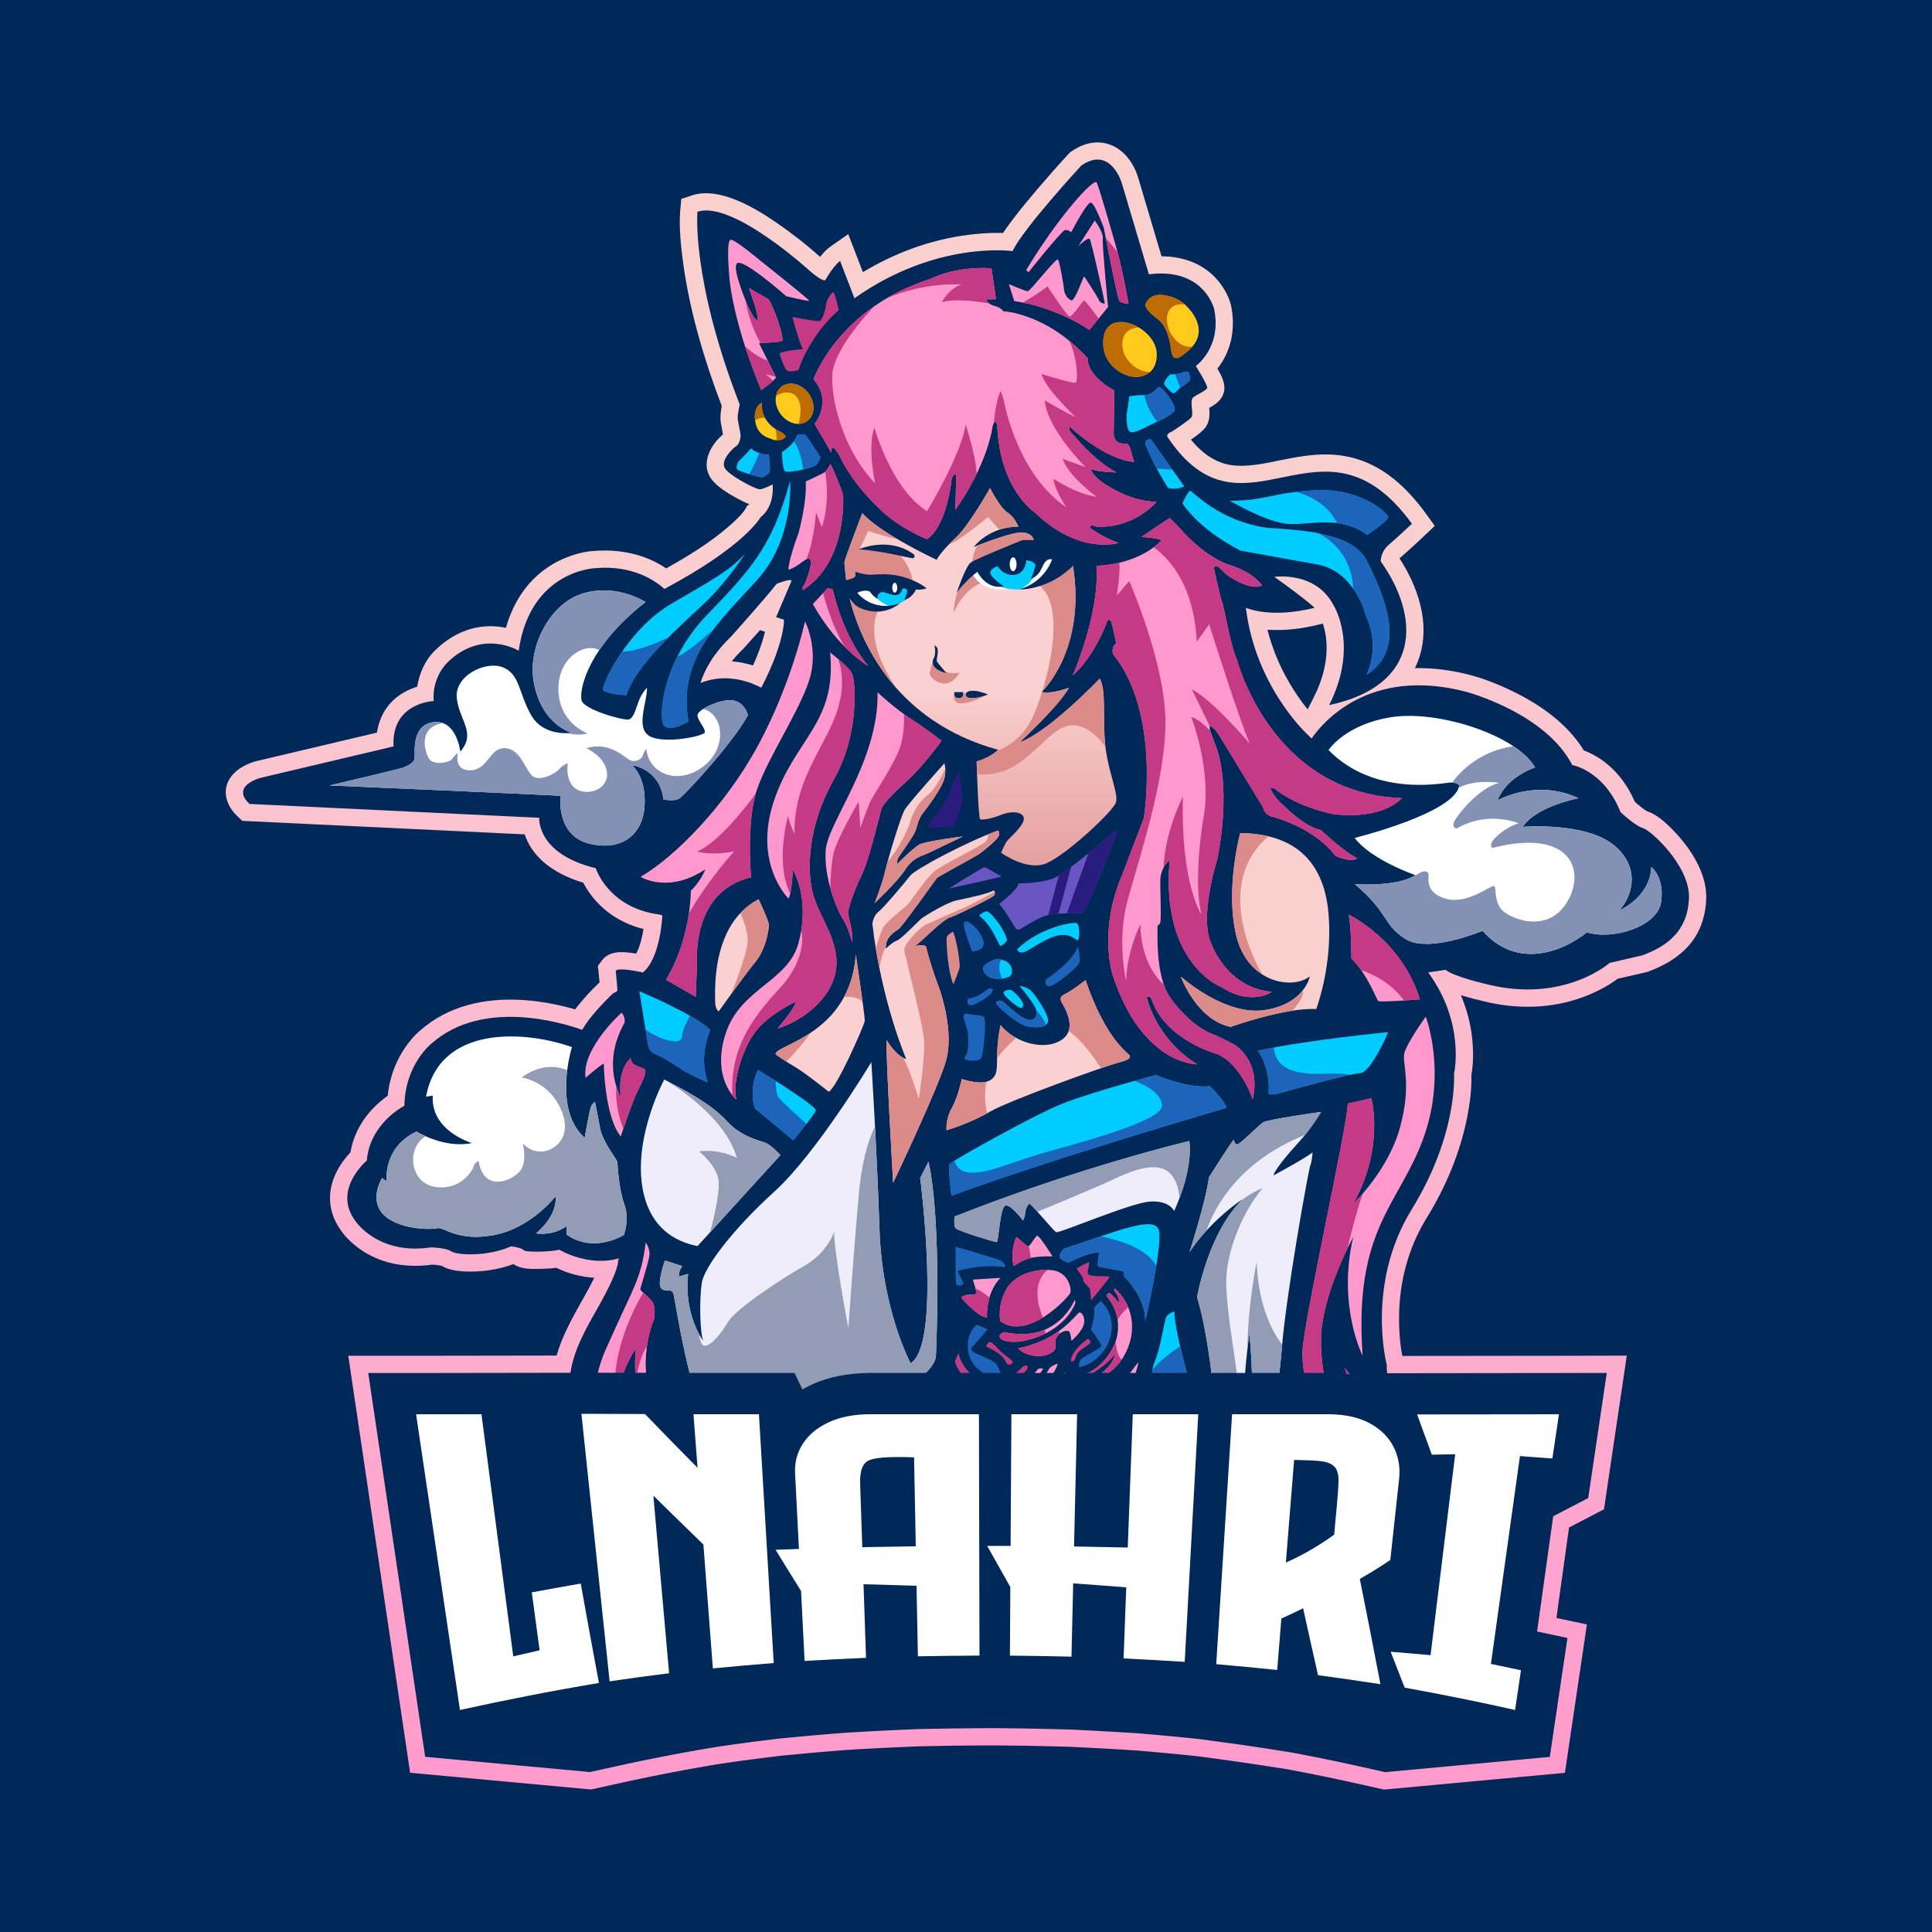 <?xml version="1.0" encoding="UTF-8"?>
<!DOCTYPE svg PUBLIC "-//W3C//DTD SVG 1.1//EN" "http://www.w3.org/Graphics/SVG/1.1/DTD/svg11.dtd">
<!-- Creator: CorelDRAW 2021 (64-Bit) -->
<svg xmlns="http://www.w3.org/2000/svg" xml:space="preserve" width="423.333mm" height="423.333mm" version="1.1" style="shape-rendering:geometricPrecision; text-rendering:geometricPrecision; image-rendering:optimizeQuality; fill-rule:evenodd; clip-rule:evenodd"
viewBox="0 0 42333.32 42333.32"
 xmlns:xlink="http://www.w3.org/1999/xlink"
 xmlns:xodm="http://www.corel.com/coreldraw/odm/2003">
 <defs>
  <style type="text/css">
   <![CDATA[
    .fil2 {fill:#002859}
    .fil0 {fill:#002859}
    .fil8 {fill:#00CCFF}
    .fil9 {fill:#1D64BB}
    .fil14 {fill:#2A1C7F}
    .fil16 {fill:#6A56C3}
    .fil20 {fill:#8391B5}
    .fil21 {fill:#929CB5}
    .fil24 {fill:#A1A7B5}
    .fil7 {fill:#BC6C03}
    .fil4 {fill:#C53A84}
    .fil13 {fill:#DB8B89}
    .fil11 {fill:#DB8B89}
    .fil18 {fill:#EFEDF9}
    .fil19 {fill:#FAD0CF}
    .fil15 {fill:#FAD0D0}
    .fil17 {fill:#FAD0D0}
    .fil3 {fill:#FF99CD}
    .fil5 {fill:#FF99CD}
    .fil6 {fill:#FFCA1C}
    .fil22 {fill:white}
    .fil12 {fill:white}
    .fil23 {fill:white;fill-rule:nonzero}
    .fil1 {fill:url(#id2)}
    .fil10 {fill:url(#id3)}
   ]]>
  </style>
    <mask id="id0">
  <linearGradient id="id1" gradientUnits="userSpaceOnUse" x1="21464.82" y1="36951.27" x2="21464.91" y2="32619.39">
   <stop offset="0" style="stop-opacity:1; stop-color:white"/>
   <stop offset="1" style="stop-opacity:0; stop-color:white"/>
  </linearGradient>
     <rect style="fill:url(#id1)" x="9458.2" y="31274.18" width="24359.74" height="5840.1"/>
    </mask>
  <linearGradient id="id2" gradientUnits="userSpaceOnUse" x1="24136.55" y1="11117.77" x2="24136.64" y2="40028.25">
   <stop offset="0" style="stop-opacity:1; stop-color:#FAD0CF"/>
   <stop offset="1" style="stop-opacity:1; stop-color:#FF99CD"/>
  </linearGradient>
  <linearGradient id="id3" gradientUnits="userSpaceOnUse" x1="22167.81" y1="15089.41" x2="22167.81" y2="20602.45">
   <stop offset="0" style="stop-opacity:1; stop-color:#FAD0D0"/>
   <stop offset="1" style="stop-opacity:1; stop-color:#DB8B89"/>
  </linearGradient>
 </defs>
 <g id="Layer_x0020_1">
  <rect class="fil0" x="-0.01" y="-0.01" width="42333.33" height="42333.33"/>
  <g id="_3099464210544">
   <path class="fil1" d="M18907.16 5963.07c661.79,-398.79 1391.94,-676.71 2158.53,-795.98 271.36,-42.2 609.06,-73.19 913.48,-61.81 75.84,-116.83 161.67,-230.89 239.63,-332.98 165.82,-217.12 341.16,-428.29 518.59,-635.98 221.16,-258.92 448.08,-516.28 679.26,-766.4l28.83 -31.19 35.03 -24.03c643.4,-441.11 1264.91,-81.9 1463.61,594.72l506.96 1706.24c432.24,3.48 850.93,131.7 1165.81,454.06 156.89,160.6 306.16,401.09 356.94,623.52l1.03 4.51 0.94 4.54c83.98,414.44 35.44,836.35 -181.66,1202.81 -33.2,56.07 -73.28,114.75 -118.01,171.63 89.88,156.98 189.49,339.97 138.71,524 -43.63,158.11 -161.06,247.21 -295,323.38 -7.68,4.35 -15.92,8.84 -24.47,13.42 1.09,10.23 2.09,19.99 2.81,28.94 11.61,145.48 3.04,283.3 -90.12,405.38 -60.83,79.72 -189.25,177.14 -313.09,262.42 217.96,262.98 486.52,480.97 832.64,547.69 367.8,70.9 789.7,-29.23 1151.36,-102.54 511.03,-103.59 996.88,-182.3 1514.87,-59.91 706.77,167.03 1233.61,661.49 1649.59,1234.28l195.35 268.98 -241.75 228.17c-169.26,159.77 -342.54,321.94 -519.84,472.37 -3.95,3.35 -7.86,7.06 -11.59,11.06 382.07,590.23 641.07,1323.03 475.41,2022.19 -32.76,138.22 -79.52,265.84 -138.25,383.54 403.26,-8.8 810.96,46.4 1210.18,150.12 337.5,87.72 715.97,245.75 1024.59,402.41 569.6,289.09 1128.5,697.02 1466.33,1250.47 125.18,46.29 249.79,112.54 349.29,177.99 351.21,231.14 604.74,568.81 771.35,950.39 85.57,75.88 213.81,182.1 282.87,211.76 257.56,74.6 607.34,449.66 768.2,649.87 284.6,354.27 532.51,810.92 510.09,1278.33 -39.77,828.45 -527.21,1300.21 -1264.62,1575.66l-23.18 8.64 -654.83 151.15c-217.18,167.48 -513.99,312.47 -754.02,400.83 -706.28,260.01 -1460.41,269.47 -2185.2,90.12 -128.73,-29.97 -311.15,-74.98 -493.49,-132.15 133.42,314.61 219.77,648.15 252.28,993.87 21.6,229.55 22.71,519.89 -22.66,756.9 11.9,289.66 -36.36,640.18 -89.64,913.54 -153.36,786.83 -474.17,1544.26 -894,2224.93 -393.93,638.71 -586.01,1366.31 -600.1,2113.65 -5.12,271.05 12.73,618.55 71.95,902.45l321.79 -0.22c1035.43,-0.69 2070.87,-1.41 3106.3,-3.53l1489.24 -3.04 -218.53 1473.12c-47.89,322.8 -95.77,645.63 -143.64,968.46l-137.33 925.73 -765.44 397.75 -133.28 953.78c-47.95,343.08 -95.87,686.14 -143.79,1029.2l668.3 141.86 -176.72 1191.87c-43.03,290.18 -86.09,580.36 -129.12,870.54l-176.45 1189.65 -3963.99 366.4 -650.86 -145.73 -95.26 -21.12 -95.28 -20.86 -95.44 -20.68 -95.32 -20.41 -95.35 -20.18 -143.61 -29.95 -95.44 -19.63 -95.59 -19.42 -95.73 -19.21 -95.66 -19 -95.73 -18.74 -95.91 -18.55 -95.77 -18.29 -96.05 -18.13 -87.53 -16.35 -591.48 -91.66 -150.03 -22.73 -180.54 -26.67 -180.7 -25.97 -181.05 -25.39 -181.5 -24.89 -489.59 -66.35 -239.76 -25.07 -117.12 -11.82 -176.78 -17.3 -147.2 -13.89 -147.52 -13.56 -266.84 -23.69 -251.57 -21.99 -425.03 -25.64 -208.43 -12.03 -178.6 -9.94 -208.38 -11.1 -148.81 -7.55 -294 -14.6 -559.81 -13.87 -178.64 -3.88 -238.78 -4.33 -208.88 -3.04 -239.42 -2.77 -198.22 -1.92 -385.8 1.67 -239.18 1.81 -179.02 1.92 -239.44 3.31 -209.64 3.48 -407.68 7.33 -473.04 20.23 -208.25 9.46 -208.09 10.16 -177.97 9.34 -178.11 9.94 -88.98 5.22 -237.95 14.11 -288.17 22.4 -117.15 9.42 -146.82 12.31 -146.82 12.73 -176.45 15.87 -147.18 13.62 -147.73 14.01 -302.33 28.87 -414.67 51.29 -142.8 18.2 -113.91 14.96 -142.84 19.2 -142.83 19.74 -114.08 16.13 -143.07 20.65 -158.52 23.25 -112.5 18.89 -134.32 22.93 -66.76 11.61 -134.07 23.58 -133.94 24.05 -133.91 24.45 -66.61 12.38 -134.18 25.21 -66.68 12.7 -66.81 12.82 -66.81 12.95 -66.79 13.06 -133.63 26.42 -133.51 26.89 -66.65 13.55 -133.47 27.49 -66.63 13.89 -66.48 13.95 -133.62 28.41 -66.28 14.22 -133.4 28.96 -66.63 14.63 -600.64 132.33 -3963.12 -367.09 -176.03 -1187.06c-153.72,-1036.57 -307.46,-2073.13 -461.23,-3109.69 -166.58,-1123.18 -333.2,-2246.36 -499.79,-3369.54l-218.03 -1470.04 1486.11 0c1026.03,0 2052.05,-3.08 3078.05,-4.84 114.71,-400.23 321.78,-790.29 574.42,-1234.34 51.4,-90.31 160.4,-283.55 251.5,-469.76 -289.39,-18.72 -580.44,-94.55 -829.98,-218.61 -117.53,15.89 -245.97,20.78 -340.31,23.29 -186.26,4.95 -431.33,12.19 -593.69,-99.91 -4.25,-1.23 -8.67,-2.41 -13.25,-3.5 -262.98,100.19 -553.85,150.88 -831.81,161.29 -210.67,7.86 -531.08,-1.84 -717.63,-117.17 -51,-19.29 -159.75,-29.77 -227.56,-33.23 -521.79,72.42 -1046.55,-1.07 -1497.86,-285.18 -179.67,-113.1 -385.1,-290 -504.17,-471.99 -287.23,-401.2 -306.19,-862.32 -80.07,-1296.08 71.9,-137.93 178.12,-286.45 294.6,-408.42 64.33,-380.55 249.94,-718.4 525.58,-994.33 82.42,-82.49 183.91,-169.49 289.73,-243.96 36.31,-358.46 151.71,-702.3 349.02,-1008.09 94.35,-146.2 231.05,-317.11 369.81,-428.54 608.88,-534.07 1394.02,-705.54 2185.92,-665.17 395.17,20.15 812.27,93.83 1202,208.81 159.46,-212.67 356.08,-422.35 536.44,-592.1 -6.95,-72.71 -15.68,-146.06 -22.65,-214.66l-15.14 -145.73 87.43 -118.01c160.22,-216.34 443.18,-196.73 677.54,-163.5 24.69,3.48 49.59,7.25 74.6,11.32 77.09,-141.33 129.56,-351.34 160.69,-538.11 -403.35,-102.43 -767.87,-305.55 -1051.37,-624.71 -96.13,-108.21 -195.57,-247.68 -269.81,-390.8 -454.51,-137.53 -901.16,-376.84 -1156.1,-787.74 -49.5,-79.8 -93.99,-173.08 -127.06,-271.15l-6186.17 -295.81 -101.4 -94.63c-316.77,-295.68 -372.13,-711.33 -25.28,-999.97 115.63,-96.22 277.59,-173.28 423.25,-212l5.04 -1.34 2647.95 -626.11c55.58,-368 247.28,-686.25 594.65,-883.78 84.79,-48.21 183.8,-90.39 286.7,-122.3 47.49,-297.04 180.76,-593.29 390.57,-792.88 371.84,-367.89 841.78,-574.68 1368.84,-524.93 58.84,5.53 121.34,15.09 184.89,28.38 162.12,-568.32 480.88,-1066.46 1009.63,-1385.58 253.87,-153.23 612.07,-284.65 914.87,-298.33 550.7,-48.93 1128.83,67.43 1587,380.52 475.92,-262.75 966.38,-568.34 1370.33,-918.46 104.01,-90.14 292.19,-261.3 365.45,-382.89l35.66 -66.07 50 -39.02c-126.19,-48.21 -254.32,-119.48 -343.82,-170.42 -189.47,-107.83 -447.14,-269.9 -541.37,-471.45 -147.13,-314.77 56.34,-676.72 308.49,-885.48 -16.88,-88.65 -33.69,-177.5 -48.48,-266.31 -17.03,-102.32 -1.14,-238.31 21.86,-358.44 -379.87,-993.76 -696.67,-2055.69 -843.07,-3109.2 -49.26,-354.49 -99.19,-819.94 -66.23,-1180.3l22.53 -246.1 234.45 -78.16c597.57,-199.18 1380.71,273.66 1862.24,604.99 320.66,220.65 652.06,478.51 944.18,742.5 69.18,-87.93 144.88,-168.28 221.13,-221.69l396.07 -277.77 320.98 833.74zm9745.92 9580.26l133.53 -263.99c209.08,-413.44 331.65,-884.47 262.69,-1348.6 -10.87,-73.09 -33.25,-174.18 -62.9,-267.72l-90.28 22.49c-362.42,90.19 -748.42,139.38 -1123.83,112.7 118.64,470.11 316.39,918.1 579.85,1327.66 83.82,130.36 188.84,279.73 300.94,417.46zm-12618.87 -1052.87c157.27,11.91 313.36,42.77 464.27,91.02 99.79,-218.63 187.77,-446.33 247.12,-672.96 5.18,-19.81 10.88,-42.18 16.59,-66.03l-109.19 -34.88c-119.62,134.67 -239.74,268.03 -358.04,399.8l-9.11 10.14 -9.8 9.46c-84.5,81.46 -166.54,169.51 -241.84,263.45z"/>
   <path class="fil2" d="M22187.69 5502.07c0,0 -1667.28,-239.29 -3465.34,1033.41l-315.21 -818.75c0,0 -135.5,94.34 -319.37,413.71 0,0 -24.2,75.05 -322.51,-175.7 0,0 -1709.95,-1572.46 -2483.13,-1314.73 0,0 -135.96,1491.32 926.23,4224.55 0,0 -57.07,238.46 -42.36,326.84 14.72,88.38 62.06,337.21 62.06,337.21 0,0 -1.77,182.41 -92.54,242.93 -90.77,60.51 -338.75,305.09 -259.96,473.62 78.78,168.52 692.9,480.43 771.7,476.77 78.8,-3.66 282.19,-106.27 282.19,-106.27 0,0 60.56,464.8 -266.13,719.83 0,0 -337.1,626.09 -2092.42,1562.28l-11.46 7.44c-172.54,-158.08 -678.03,-533.11 -1524.87,-454.71 0,0 -1417.61,49.37 -1669.51,1807.8 0,0 -804.62,-494.03 -1570.41,266.82 0,0 -331.36,313.47 -292.39,836.51 0,0 -928.58,29.72 -880.01,993.66l-2918.52 690.09c0,0 -660.41,174.98 -237.08,570.11l6349.83 303.63c0,0 -70.41,784.5 1237.96,1105.42 0,0 270.51,871.75 1401.59,1015.15 18.58,6.9 37.52,13.71 56.94,20.39 0,0 -34.32,924.31 -426.26,1248.79 0,0 -531.23,-123.06 -595.14,-36.78 0,0 40.93,405.36 35.42,431.08 -5.52,25.73 -90.04,60.65 -90.04,60.65 0,0 -464.71,426.42 -680.77,801.9 -398.53,-143.74 -2170.31,-700.65 -3299.79,298.33 0,0 -582.61,456.85 -595.68,1365.46 0,0 -754.93,376.35 -823.15,1200.62 0,0 -754.51,630.65 -260.15,1309.88 0,0 488.19,770.77 1669.54,591.33 0,0 321.5,7.46 444.88,89.72 123.37,82.26 791.13,120.29 1307.09,-111.87 0,0 216.62,23.87 273.19,82.89 56.56,59.01 667.11,32.26 780.19,-10.14 0,0 631.85,386.51 1314.86,189.31 -7.82,18.65 -15.83,37.25 -24.32,55.67 0,0 40.2,176.52 -444.37,1028.17 -484.56,851.64 -827.77,1488.14 -476.61,2524.53 0,0 299.25,1472.26 1332.62,1692.64 0,0 66.38,7.39 34.36,-117.93 -32.02,-125.31 -201.44,-324.52 -28.74,-395.55 172.7,-71.03 801.32,-484.61 1838.77,11.57 0,0 -411.7,175 -418.06,454.66l740.02 -278.12c0,0 676.27,-173.75 1169.49,78.49 0,0 -409.46,296.34 -535.16,1118.22 0,0 119.33,-25.28 161.22,-131.66 41.89,-106.38 506.36,-877.41 2100.64,-1129.54 0,0 753.64,978.64 1624.07,1117.62 0,0 359.04,-40.87 594.6,-217.52l698.24 190.68c0,0 223.75,126.7 344.02,230.94 0,0 1702.09,159.43 2967.36,-794.4 0,0 300.45,-214.12 417.55,-426.37 0,0 397.67,-146.37 426.95,165.91 29.27,312.29 62.16,371.69 593.55,388.3 0,0 1076.69,-95.08 1893.39,-726.15 0,0 1494.49,-1350.84 2612.04,-879.31 0,0 -27.28,-221.43 -498.49,-419.18 0,0 -50.87,-129.09 52.52,-166.03 0,0 575.82,-342.01 1560.91,-642.37 0,0 29.08,-190.54 -807.45,-103.34 0,0 -694.78,88 -1005.01,224.66 0,0 -122.21,-279.35 -103.75,-512.07 0,0 -471.1,-1766.74 546.96,-3417.33 1018.05,-1650.6 925.18,-2969.01 925.18,-2969.01 0,0 257.31,-1097.3 -566.38,-2220.3l382.38 -56.16c175.71,149.67 916.65,319.27 916.65,319.27 1678.82,415.43 2679.32,-471.86 2679.32,-471.86l717.11 -165.51c543.15,-202.87 985.09,-528.3 1019.23,-1239.56 34.14,-711.26 -837.87,-1502.1 -1006.22,-1547.01 -168.34,-44.9 -493.83,-351.65 -493.83,-351.65 -362.88,-912.83 -1057.64,-1031.52 -1057.64,-1031.52 -591.68,-1149.24 -2332.44,-1606.94 -2332.44,-1606.94 -2125.96,-552.44 -3145.98,687.3 -3379.71,1026.81 -33.07,-32.16 -66.18,-64.98 -99.32,-99.17 0,0 -1130.44,-1037.82 -1340.01,-2766.72 0,0 525.97,245.38 1505.99,1.47 0,0 -160.58,-164.39 -882.42,-678.25 0,0 913.48,-136.57 1302.38,631.43 0,0 558.19,875.38 -100.73,2178.23 2024.58,-433.09 1996.31,-1932.22 1129.79,-3149.06 0,0 -7.06,-208.29 178.75,-365.94 185.81,-157.65 504.93,-459.02 504.93,-459.02 -1969.56,-2712.01 -3670.24,605.7 -5347.81,-1888.9 0,0 -65.34,-76.28 89.39,-131.1 0,0 374.65,-243.09 428.4,-313.52 53.75,-70.43 -45.13,-363.02 33.74,-431.24 78.87,-68.21 292.08,-149.23 309.14,-211.06 17.06,-61.83 -249.16,-479.81 -249.16,-479.81 0,0 574.22,-403.26 404.02,-1242.93 0,0 -211.45,-919.98 -1431.32,-767.04l-592.39 -1993.79c0,0 -241.08,-832.98 -887.18,-390.02 0,0 -1276.41,1381.97 -1506.63,1875.51zm-6838.68 9464.47c89.26,-292.92 280.87,-641.72 664.57,-1011.71 0,0 716.28,-797.45 1005.3,-1163.53 0,0 292.21,-115.6 327.54,-70.65l-340.38 802.79 172.9 55.22c0,0 22.42,485.59 -498.01,1490.44 -173.46,-94.65 -729.65,-348.79 -1331.92,-102.56z"/>
   <path class="fil3" d="M16678.68 8547.16c0,0 309.18,-212.68 324.92,-283.04l-372.42 -745.44c0,0 458.42,-17.13 507.68,-49.26 49.26,-32.14 -146.42,-679.04 -298.53,-912.57l-430.64 -246.39c0,0 216.38,589.2 190.68,683.48 -25.7,94.28 -179.98,-214.26 -179.98,-214.26 0,0 -386.65,-857.36 -276.14,-1004.72 110.51,-147.35 1085.36,716.98 1085.36,716.98 0,0 477.68,113.03 499.86,98.25 22.17,-14.78 -1098.85,-902.65 -1098.85,-902.65 0,0 -515.62,-435.06 -618.14,-435.06 -102.51,0 -39.43,705.77 -39.43,705.77 0,0 12.17,908.99 705.63,2588.91z"/>
   <path class="fil4" d="M16678.68 8547.16c0,0 169.04,-116.28 263.49,-205.33l-161.87 -143.38 221.05 61.14 -177.66 -355.59c-202.27,-72.37 -372.87,-199.38 -499.81,-317.82 92.04,285.02 208.14,605.68 354.8,960.98zm-12.13 -1029.94c108.44,-4.77 431.4,-21.12 472.31,-47.8 49.26,-32.14 -146.42,-679.04 -298.53,-912.57l-430.64 -246.39c0,0 216.38,589.2 190.68,683.48 -25.7,94.28 -179.98,-214.26 -179.98,-214.26 0,0 -39.5,-87.6 -89.61,-211.53 72.73,412.01 206.75,725.62 335.77,949.07z"/>
   <path class="fil4" d="M17082.61 7753.23c0,0 98.9,323.47 162.65,366.39 63.75,42.92 248.91,-7.37 248.91,-7.37 0,0 212.85,-722.31 884.99,-1319.41 0,0 -77.46,-332.07 -109.19,-382.45 -31.73,-50.38 -167.93,181.01 -167.93,250.03 0,69.02 -78.37,363.8 -149.27,375.01 -70.9,11.21 -589.58,-89.54 -589.58,-89.54 0,0 145.48,567.65 229.86,702.35 0,0 -511.07,40.93 -510.44,104.99z"/>
   <path class="fil5" d="M22106.1 6225.36l118.52 373.41c0,0 799.27,81.19 1648.17,629.59l406.58 -502.38c0,0 -130.58,-1355.59 -115.78,-1498.86 14.81,-143.27 -176.16,-394.33 -176.16,-394.33l-358.76 558.54c0,0 210.64,-201.91 248.78,-153.87 38.14,48.03 330.02,1379.82 330.02,1404.4 0,24.59 -104.46,1.25 -129.02,-66.34 -24.57,-67.59 -312.36,-508.79 -323.43,-518.62 -11.08,-9.82 -205.8,552.81 -278.73,524.76 -72.93,-28.05 -164.41,-123.55 -166.04,-282.9 0,0 -89.9,-584.15 -132.2,-613.43 -42.29,-29.27 -606.53,693.82 -656.01,695.96 -49.48,2.15 -415.94,-155.93 -415.94,-155.93z"/>
   <path class="fil4" d="M22415.57 6630.18c286.96,57.68 859.8,212.23 1457.22,598.18l200.3 -247.5c-89.32,-122.57 -294.89,-400.83 -318.72,-398.17 -30.55,3.39 -254.63,359.87 -315.73,353.08 -61.09,-6.79 -488.89,-665.41 -488.89,-665.41 -49.71,62.79 -383.56,268.65 -534.18,359.82z"/>
   <path class="fil3" d="M22534.12 5968.03c0,0 728.18,-914.13 799.98,-926.52 71.79,-12.39 138.62,47.03 138.62,47.03 0,0 346.85,-674.26 433.49,-649.5 86.65,24.77 279.76,552.12 279.76,552.12 0,0 295.11,1543.83 340.04,1601.87 44.93,58.03 202.22,61.78 202.22,61.78 0,0 -135.79,-799.37 -294.02,-1319.24 0,0 -345.85,-1231.25 -405.67,-1336.65 -59.82,-105.4 -835.97,742.81 -1542.47,1917.44l48.05 51.67z"/>
   <path class="fil4" d="M24229.35 5215.66c83.74,430.35 262.49,1333.24 296.66,1377.37 44.93,58.03 202.22,61.78 202.22,61.78 0,0 -107.03,-629.91 -241.75,-1135.06 -137.88,-164.95 -257.13,-304.11 -257.13,-304.11l0 0.02z"/>
   <path class="fil3" d="M21724.5 5878.04l100.24 677.7 -221.18 4.39c0,0 49.41,112.79 185.52,142.56 136.1,29.77 197.08,117.68 197.08,117.68 0,0 937.15,33.56 1850.12,1031.34 0,0 -56.65,351.07 579.46,704.78l-10.98 883.49c0,0 -51.83,306.73 272.71,280.47 0,0 60.61,-10.19 103.77,162.42 43.17,172.62 71.21,237.35 71.21,237.35 0,0 -547.26,9.98 -1415.41,-771.35 0,0 -50.74,67.8 96.02,195.15 0,0 437.98,547.17 928.99,806.96 0,0 -323.94,4.42 -562.42,-73.64 0,0 39.14,180.27 412.68,391.87 0,0 502.63,324.88 1029.13,324.88 0,0 -473.47,587.81 -1320.52,545.57 0,0 -137.35,-71.06 -140.18,25.54 0,0 327.65,236.32 633.9,330.26 0,0 -868.75,280.31 -1846,-673.92 0,0 -764.5,-490.93 -817.37,-1905.69 0,0 -49.31,-173.35 -101.94,25.88 0,0 -90.57,802.74 -820.9,1837.85 0,0 36.44,-763.33 10.7,-791.91 -25.75,-28.58 -85.8,97.22 -85.8,97.22 0,0 -91.57,1027.9 -541.63,1330.47 0,0 -656.38,-260.77 -1080.04,-707.12 0,0 -529.65,-476.88 -845.44,-1134.8 0,0 -176.03,-328.09 -171.74,-54.9l-364.3 -630.16c0,0 400.54,-493.54 -25.9,-977.21 0,0 539.96,-1556.32 2559.27,-2198.53 0,0 523.35,-284.71 1340.95,-234.6z"/>
   <path class="fil4" d="M21724.5 5878.04l100.24 677.7 -221.18 4.39c0,0 20.83,47.55 72.7,89.06 -255.27,-44.84 -763.91,-115.38 -1042.65,-25.57 0,0 155.19,-299.87 429.69,-388.43 0,0 -771.46,-66.66 -1628.44,296.92 272.32,-159.7 586.63,-304.31 948.69,-419.47 0,0 523.35,-284.71 1340.95,-234.6zm1701.22 1585.66c135.2,109.64 273.16,237.84 410.56,388.01 0,0 -56.65,351.07 579.46,704.78l-10.98 883.49c0,0 -51.83,306.73 272.71,280.47 0,0 60.61,-10.19 103.77,162.42 43.17,172.62 71.21,237.35 71.21,237.35 0,0 -547.26,9.98 -1415.41,-771.35 0,0 -50.74,67.8 96.02,195.15 0,0 437.98,547.17 928.99,806.96 0,0 -323.94,4.42 -562.42,-73.64 0,0 39.14,180.27 412.68,391.87 0,0 502.63,324.88 1029.13,324.88 0,0 -473.47,587.81 -1320.52,545.57 0,0 -137.35,-71.06 -140.18,25.54 0,0 327.65,236.32 633.9,330.26 0,0 -868.75,280.31 -1846,-673.92 0,0 -764.5,-490.93 -817.37,-1905.69 0,0 -34.84,-122.46 -77.22,-43.15 27.98,-265.68 73.78,-540.74 148.49,-703.26 0,0 57.19,115.54 84.34,258 27.16,142.47 329.77,1596.51 1362.14,2290.69 0,0 -262.65,-375.5 -285.74,-626.89 0,0 499.68,334.99 945.15,393.99 0,0 -613.61,-442.52 -743.44,-831.95l501.51 182.9c0,0 -836.73,-821.99 -895.26,-1461.93 0,0 536.8,308.98 677.9,365.43 0,0 -673.41,-632.03 -747.81,-945.07 0,0 654.29,205.28 741.54,192.44 75.65,-11.14 30.99,-609.68 -137.15,-923.35zm-2026.95 2923.21c-115.69,238.48 -268.57,506.67 -470.34,792.67 0,0 36.44,-763.33 10.7,-791.91 -25.75,-28.58 -85.8,97.22 -85.8,97.22 0,0 -91.57,1027.9 -541.63,1330.47 0,0 -656.38,-260.77 -1080.04,-707.12 0,0 -529.65,-476.88 -845.44,-1134.8 0,0 -176.03,-328.09 -171.74,-54.9l-364.3 -630.16c0,0 400.54,-493.54 -25.9,-977.21 0,0 310.21,-893.38 1338.78,-1605.73 -28.99,29.38 -924.56,942.55 -929.63,1551.54 -5.15,618.99 276.5,1642.82 943.36,2333.22 0,0 -177.17,-797.7 -17.24,-1220.69 0,0 363.02,1331.27 1152.3,1831.67 0,0 753.2,-1227.8 846.04,-1903.6 0,0 227.97,683.9 240.88,1089.33z"/>
   <path class="fil6" d="M16696.05 8824.12c0,0 -203.49,80.07 -147.2,413.44 56.3,333.36 329.04,363.66 361.5,385.3 32.47,21.64 216.47,60.63 303.07,-51.94 0,0 7.84,-54.8 -152.61,-130.11 0,0 -406.2,-188.29 -364.76,-616.69z"/>
   <path class="fil7" d="M16696.05 8824.12c0,0 -191.14,75.2 -151.69,383.31 59.54,-32.17 139.61,-61.49 219.4,-47.85 -49.26,-89.01 -80.79,-200.26 -67.71,-335.46zm315.55 822.59c67.44,4 151.24,-10.05 201.82,-75.79 0,0 7.84,-54.8 -152.61,-130.11 0,0 -30.63,-14.23 -74.22,-43.7 26.75,78.62 37.25,167.07 25.01,249.6z"/>
   <ellipse class="fil6" transform="matrix(2.26 -1.091 1.177 2.096 17410.1 8846.61)" rx="152.68" ry="195.09"/>
   <path class="fil7" d="M17180.41 8437.74c190.61,-92.02 447.95,16.41 574.78,242.23 126.84,225.83 75.12,483.5 -115.49,575.52 -44.93,21.7 -93.59,32.22 -143.36,32.73 98.05,-352.19 31.02,-623.41 -172.03,-678.34 -130.99,-35.44 -248.98,21.91 -322.13,73.15 19.42,-107.52 80.58,-198.15 178.23,-245.29z"/>
   <path class="fil6" d="M25099.6 6666.78c0,0 71.39,-253.8 417.11,-198.09 345.71,55.72 497.11,254.79 497.11,254.79 0,0 574.95,527.79 -9.83,986.45 0,0 -166.62,144.9 -214.17,135.08 -47.54,-9.83 -93.45,29.5 -131.14,-185.23 0,0 -38.74,-475.72 -281.58,-660.03 0,0 -307.89,-221.18 -277.5,-332.97z"/>
   <path class="fil7" d="M25099.6 6666.78c0,0 71.39,-253.8 417.11,-198.09 236.07,38.05 381.53,142.92 450.04,205.64 -123.76,-20.83 -271.11,-6.74 -357.29,144.05 -146.15,255.77 109.13,814.56 513.55,780.3 -32.85,37.32 -72.17,74.5 -119.02,111.25 0,0 -166.62,144.9 -214.17,135.08 -47.54,-9.83 -93.45,29.5 -131.14,-185.23 0,0 -38.74,-475.72 -281.58,-660.03 0,0 -307.89,-221.18 -277.5,-332.97z"/>
   <path class="fil6" d="M24178.71 7614.45c48.77,461.79 618.83,800.51 975.11,569.6 0,0 207.42,-100.33 192.24,-445.6 -27.56,-626.54 -1270.25,-1098.33 -1167.35,-124z"/>
   <path class="fil7" d="M24178.71 7614.45c48.77,461.79 618.83,800.51 975.11,569.6 0,0 17.3,-8.38 41.51,-28.56 -295.87,-9.99 -614.99,-287.84 -604.07,-629.6 8.82,-275.8 215.06,-340.71 356.97,-352.57 -363.31,-212.63 -834.48,-173.91 -769.52,441.13z"/>
   <path class="fil8" d="M16459.55 9824.53c0,0 126.37,137.3 387.48,138.38 0,0 36.37,321.19 17.82,374 -18.56,52.81 -147.03,124.18 -174.13,124.18 -27.11,0 -526.66,-128.47 -545.22,-191.26 -18.55,-62.79 34.26,-164.15 49.96,-171.27 15.69,-7.12 264.09,-274.03 264.09,-274.03z"/>
   <path class="fil9" d="M16633.91 9927.76c56.85,19.89 127.79,34.79 213.12,35.15 0,0 36.37,321.19 17.82,374 -18.56,52.81 -147.03,124.18 -174.13,124.18 -13.4,0 -142.27,-31.4 -271.4,-70.74 70.58,-131.17 184.44,-351.66 214.59,-462.59z"/>
   <path class="fil8" d="M17134.01 9906.08c0,0 6.5,408.21 75.99,427.75 69.49,19.54 334.37,-30.41 364.79,-41.27 30.41,-10.85 162.87,-30.41 277.94,-89.03 115.07,-58.61 119.42,-195.41 119.42,-195.41 0,0 -301.86,-457 -326.49,-478.35 -24.63,-21.35 -165.82,-13.13 -182.26,11.5 -16.43,24.63 -36.13,172.41 -329.39,364.81z"/>
   <path class="fil9" d="M17600.71 10285.62c51.99,-12.28 157.83,-34.1 252.02,-82.09 115.07,-58.61 119.42,-195.41 119.42,-195.41 0,0 -301.86,-457 -326.49,-478.35 -24.63,-21.35 -165.82,-13.13 -182.26,11.5 -8.64,12.95 -18.2,59.91 -67.9,129.51 128.55,166.52 183.68,455.85 205.21,614.84z"/>
   <path class="fil8" d="M24743.19 8686c0,0 -29.97,247.29 -49.95,352.22 -19.99,104.93 -9.98,409.69 82.44,429.67 92.43,19.99 249.81,-67.41 322.25,-102.4 72.44,-35 269.79,-132.42 269.79,-132.42 0,0 367.24,-154.88 374.72,-264.79 7.48,-109.91 -252.29,-464.65 -327.25,-482.13 -74.96,-17.49 -127.41,169.86 -342.25,169.86 -214.84,0 -329.75,29.99 -329.75,29.99z"/>
   <path class="fil9" d="M25355.26 9239.21l12.46 -6.14c0,0 367.24,-154.88 374.72,-264.79 7.48,-109.91 -252.29,-464.65 -327.25,-482.13 -74.76,-17.44 -127.12,168.79 -340.44,169.84 43.65,254.68 195.99,475.32 280.51,583.22z"/>
   <path class="fil8" d="M25507.24 8418.6c0,0 139.63,190.54 200.41,197.13 60.78,6.59 113.35,-106.78 182.35,-139.63 69,-32.85 179.06,-133.09 182.34,-149.5 3.29,-16.41 -0.22,-125.78 -25.07,-158.1 -24.86,-32.31 -86.98,-26.08 -86.98,-26.08 0,0 -83.24,58.4 -320.59,62.12 0,0 -131.73,113.08 -132.46,214.06z"/>
   <path class="fil9" d="M25862.67 8493.52c8.84,-6.95 17.93,-12.95 27.33,-17.42 69,-32.85 179.06,-133.09 182.34,-149.5 3.29,-16.41 -0.22,-125.78 -25.07,-158.1 -24.86,-32.31 -86.98,-26.08 -86.98,-26.08 0,0 -57.14,40.08 -211.71,55.96 28.99,79.5 75.61,204.7 114.09,295.14z"/>
   <path class="fil3" d="M17654.3 10549.87c0,0 362.55,-167.49 410.05,-197.51 47.5,-30.01 132.51,-185.02 132.51,-185.02 0,0 84.05,138.09 276.47,667.26 0,0 114.1,1459.5 -876.73,2093.2 0,0 -37.02,-60 33.7,-125.78 0,0 181.25,-421.01 125.34,-532.84 -55.92,-111.83 -231.9,141.46 -478.6,215.46 0,0 -21.55,-147.38 223.3,-815.72 0,0 185.96,-676.35 153.96,-1119.05z"/>
   <path class="fil4" d="M18080.96 10338.56c48.33,-47.98 115.9,-171.22 115.9,-171.22 0,0 84.05,138.09 276.47,667.26 0,0 114.1,1459.5 -876.73,2093.2 0,0 -37.02,-60 33.7,-125.78 0,0 181.25,-421.01 125.34,-532.84 -17.58,-35.15 -47.01,-34.23 -86.76,-14.16 178.27,-433.27 210.49,-1030.67 210.49,-1030.67l130.05 322.87c152.33,-477.14 118.42,-933.5 71.54,-1208.66z"/>
   <path class="fil8" d="M25590.31 10689.95c0,0 142.44,60.49 359.64,-31.64l-729.68 -1028.39c0,0 -178.5,-32.67 -102.31,158.9 76.19,191.57 214.25,474.16 472.35,901.13z"/>
   <path class="fil9" d="M25689.23 10290.84l-468.96 -660.92c0,0 -178.5,-32.67 -102.31,158.9 47.54,119.56 119.22,274.57 229.08,477.98 86.98,6.65 216.92,16.23 342.19,24.04z"/>
   <path class="fil8" d="M25907.84 11029.61c0,0 120.94,-270.66 172.77,-273.54 51.82,-2.88 623.03,670.77 1709.16,810.92 0,0 955.64,47.25 1276.19,162.43 0,0 662.38,118.99 875.27,544.76 362.76,725.44 924.22,1935.17 2.93,2508.85 0,0 311.5,-591.92 -8.58,-1274 0,0 -219.48,-959.34 -1039.08,-1134.65l-1710.87 -307.38c0,0 -845.5,-402.52 -1277.79,-1037.39z"/>
   <path class="fil9" d="M28886.16 11682.52c70.45,14.18 132.17,29.79 179.8,46.9 0,0 662.38,118.99 875.27,544.76 362.76,725.44 924.22,1935.17 2.93,2508.85 0,0 311.5,-591.92 -8.58,-1274 0,0 -71.23,-310.94 -283.74,-611.15 -36.05,-747.12 -512.7,-1086.94 -765.68,-1215.36z"/>
   <path class="fil3" d="M17810.37 13236l411.97 -444.16c0,0 175.33,1038.88 800.71,1800.43 0,0 -660.28,-373.85 -1212.68,-1356.27z"/>
   <path class="fil4" d="M18034.87 12993.95l187.47 -202.11c0,0 175.33,1038.88 800.71,1800.43 0,0 -219.66,-124.4 -511.61,-418.2 -270.21,-437.51 -424.45,-976.43 -476.57,-1180.12z"/>
   <path class="fil3" d="M24025.46 12395.46c0,0 859.91,9.02 1420.53,-548.27 0,0 48.3,-44.42 -435.4,-82.36 0,0 597.91,-409.98 620.67,-409.98 22.75,0 307.33,314.92 307.33,314.92 0,0 480.21,545.55 1011.26,712.31 531.05,166.76 702.21,443.25 702.21,443.25 0,0 -214.43,158.43 -786.6,-240.56 0,0 -153.36,-162.03 -180.8,-168.26 -27.45,-6.23 -98.57,-23.71 -81.1,54.91 17.46,78.63 146.37,672.81 176.74,725.98 30.37,53.16 194.22,1003.15 321.57,1253.43 0,0 748.84,2934.98 3613.24,3036.53 0,0 -368.67,474.9 -1479.78,353.67 0,0 -759.22,-123.15 -1324.28,-572.68l-82.87 -7.53c0,0 88.36,216.45 281.03,372.56 0,0 474.98,491.6 837.04,554.7 0,0 459.42,446.25 791.76,618.14 0,0 -93.52,109.78 -479.12,-51.69 0,0 -371.73,-569.46 -1357.11,-852.65 0,0 -181.92,-17.58 -229.69,-216.11l-924.97 -1519.43c0,0 -137.85,-241.1 -237.02,-262.58 0,0 -18.2,67.77 24.79,160.33 42.99,92.56 74.38,204.94 74.38,204.94 0,0 402.59,763.96 66.32,2552.98 0,0 -422.44,1293.94 -119.02,1890.67 0,0 334.22,931.43 1310.53,1019.39 0,0 -436.26,324.45 -1110.25,-105.58 0,0 -1330.45,-508.08 -1126.95,-2777.06 0,0 -209.57,142.38 -206.67,477.91 2.9,335.53 22.71,809.29 0.83,883.67 -21.89,74.38 -67.82,45.95 -61.25,100.64 6.56,54.69 -58.31,1059.9 270.66,1535.64 0,0 434.1,658 1015.06,842.85l372.71 184.4c0,0 625.55,331.18 428.11,1217.1 0,0 -249.94,-766.32 -776.06,-995.38 0,0 -1142.87,-300.3 -1444,-1209.4 0,0 -16.48,-60.87 -104.68,-49.97 0,0 178.84,908 1108.44,1484.43 0,0 -1207.58,23.4 -1854.67,-1962.19 0,0 -313.2,-963.5 202.94,-2170.04l482.35 -1266.4c0,0 375.15,-2291.89 -673.34,-3587.06 0,0 -55.44,-145.73 66.52,-241.03 0,0 -88.6,-448.17 -115.29,-484.39 -26.68,-36.22 -76.26,-41.91 -87.69,13.36 -11.43,55.26 -280.44,760.92 -750.16,1178.44 0,0 595.79,-1350.07 521.75,-2406.55z"/>
   <path class="fil10" d="M21692.66 10693.91c0,0 -446,799.72 -734.18,1070.65 -288.16,270.94 -411.33,445.8 -433.48,502.45 0,0 -1223.09,-566.65 -1631.44,-1023.7 0,0 -386.76,1006.82 -390.03,1071.99 -2.03,40.75 12.98,184.5 24.53,286.45l0.02 0.27 0.1 0.83 0.15 1.36 0.22 1.89 0.27 2.4 0.08 0.57 0.26 2.34 0.39 3.4 0.18 1.66c6.12,53.58 10.9,92.39 10.9,92.39l1.1 -0.18c18.69,133.42 56.83,366.89 116.12,554.92l0.11 0.28c221.77,793.87 957.67,2548.72 3212.35,3165.44 0,0 -167.79,171.99 -471.39,254.28 0,0 35.75,1236.83 78.18,1266.2 42.44,29.36 301.57,-26.72 466.89,-98.28 165.3,-71.56 458.96,-86.37 488.57,69.09 29.61,155.46 -330.91,450.15 -376.6,518.69 -45.69,68.52 -120.74,244.77 -120.74,244.77 0,0 556.57,410.61 987.42,234.36 430.86,-176.25 1442.26,-1118.73 1524.86,-1325.22 82.6,-206.49 -220.46,-770.04 -246.38,-1478.1 -25.9,-708.06 16.98,-1009.59 -103.16,-1246.1 0,0 -1118.96,1173.1 -1753.51,1394.62 0,0 878.34,-814.67 1077.07,-1194.82 0,0 -363.87,144.95 -598.42,93.12 0,0 982.59,-900.43 687.25,-2767.97 -43.21,-367.25 -861.39,-547.96 -861.39,-547.96 4.94,-22.24 -26.67,-175.32 -272,-178.57 -245.31,-3.26 -1041.25,318.15 -1041.25,318.15 0,0 329.01,-445.91 979,-445.91 0,0 -79.14,-208.91 -241.72,-311.7 -162.59,-102.79 -380.33,-534.06 -380.33,-534.06zm-589.41 4471.95l-190.72 0c0,0 -17.65,70.56 24.45,111.02 42.09,40.47 202.32,41.27 166.27,-111.02zm61.92 30.95c13.77,-50.24 117.33,-70.48 224.95,-55.46 107.64,15 254.1,72.41 254.1,72.41 -87.22,59.06 -528.4,163.25 -479.05,-16.95z"/>
   <path class="fil11" d="M21169.89 15185.78c-21.46,-0.22 -42.52,-0.25 -62.91,0.02 17.89,132.18 -129.83,129.7 -170,91.08 -21.01,-20.2 -27.13,-47.88 -28.01,-70.56 0,0 -44.94,130.59 60.11,187.68 101.87,55.35 366.89,-13.8 648.61,-165.72 -126.65,59.1 -498.01,134.64 -452.52,-31.47 1.05,-3.85 2.64,-7.54 4.72,-11.03z"/>
   <path class="fil11" d="M20502.16 14217.91c-13.59,1.21 0.86,166.65 -38.84,235.71 -39.7,69.06 -82.86,229.61 -93.22,295.23 -10.37,65.61 136.4,232.97 339.62,226.12 203.23,-6.85 315.11,-237.47 315.11,-237.47 0,0 -595.97,141.57 -522.67,-519.59z"/>
   <path class="fil11" d="M22973.07 11945.56c-174.57,-66.5 -324.11,-99.56 -324.11,-99.56 4.94,-22.24 -26.67,-175.32 -272,-178.57 -196.09,-2.61 -743.97,202.22 -955.95,284.53 -7.09,9.52 -13.91,19.69 -20.36,30.51 -84.5,141.85 -123.74,497.98 -123.74,497.98 0,0 -361.75,327.02 -380.11,951.3 0,0 252.47,-688.54 862.99,-711.5 610.51,-22.97 1000.07,-254.42 1120.03,-486.58 53.08,-102.72 83.44,-201.71 93.25,-288.11z"/>
   <path class="fil12" d="M21327.9 12598.77c0,0 195.29,499.69 1065.17,246.18 869.89,-253.52 -198.02,-601.53 -317.77,-601.53 -119.75,0 -689.58,48.23 -747.4,355.35z"/>
   <path class="fil12" d="M23251.34 12078.43c-51.28,-31.37 -106.35,-59.55 -161.67,-84.53 -411.85,31.16 -1587.18,176.23 -1528.8,620.01 0,0 420.65,486.99 1079.29,226.3 501.81,-198.61 610.81,-585.63 611.18,-761.78z"/>
   <path class="fil8" d="M22014.32 12191.37c-273.91,95.11 -478.65,230.98 -453.45,422.54 0,0 304.64,352.51 801.25,297.02 403.84,-223.37 392.19,-586.88 392.19,-586.88 -190.56,-193.62 -482.44,-192.99 -739.99,-132.68z"/>
   <path class="fil12" d="M19302.82 13344.12c0,0 524.58,-69.9 653.5,-329.77 128.93,-259.88 -350.96,-314.65 -599.05,-296.5 -248.09,18.15 -651.4,76.16 -694.81,166.66 -43.41,90.5 189.56,483.82 640.36,459.61z"/>
   <path class="fil8" d="M19533.76 13291.88c157.91,-47.73 351.06,-133.42 422.56,-277.53 52.19,-105.2 4.59,-176.8 -87,-223.54 -271.39,22.24 -704.22,82.19 -731.69,184.2 0,0 62.24,223.47 396.13,316.87z"/>
   <path class="fil13" d="M22837.44 15148c119.5,-119.63 947.17,-1019.75 672.91,-2754.04 0,0 -277.43,346.34 -836.84,368.49 602.3,314.18 438.15,1494.62 163.93,2385.55z"/>
   <path class="fil13" d="M21845.09 16452.55c-57.33,49.75 -210.98,167.28 -446.17,231.05 0,0 3.38,117.02 9.29,279.83 1054.25,109.33 1479.73,-1003.31 2036.26,-1067.78 326.47,-37.8 601.19,230.5 776.83,467.57 -9.94,-80.39 -17.06,-163.21 -20.18,-248.11 -25.9,-708.06 16.98,-1009.59 -103.16,-1246.1 0,0 -1118.96,1173.1 -1753.51,1394.62 0,0 878.34,-814.67 1077.07,-1194.82 0,0 -354.3,141.12 -589.05,95.04 -44.37,142.85 -91.42,278.15 -138.53,400.81 -206.44,537.47 -558.54,779.4 -848.85,887.89z"/>
   <path class="fil13" d="M19297.4 13272.31c-32.37,0.16 -66.67,-1.36 -102.99,-4.95 -376.31,-37.3 -527.18,-400.65 -551.49,-407.13 -24.31,-6.47 -72.97,4.87 -72.97,4.87 0,0 149.67,1179.9 1079.28,2221.93 -745.56,-1090.6 -455.33,-1666.78 -351.83,-1814.72z"/>
   <path class="fil13" d="M19679.13 11821.73c-305.06,-179.36 -615.76,-388.35 -785.57,-578.42 0,0 -386.76,1006.82 -390.03,1071.99 -3.25,65.15 37.1,393.56 37.1,393.56 0,0 281.02,23.22 323.87,-14.04 42.85,-37.26 22.35,-111.79 22.35,-111.79 0,0 207.21,79.03 433.9,53.53 226.68,-25.5 527.55,55.62 578.02,73.66 50.48,18.04 57.35,25.29 97.9,46.7 -11.25,-252.62 -229.35,-592.12 -333.57,-628.49 -104.23,-36.36 -827.78,-99.58 -827.78,-99.58l189.56 -394.67c161.27,61 465.34,140.4 654.25,187.55z"/>
   <path class="fil13" d="M21692.66 10693.91c0,0 -446,799.72 -734.18,1070.65 -65.98,62.04 -123.28,119 -172.72,170.7 269.29,-104.6 861.74,-605.73 861.74,-605.73l250.75 276.27c119.85,-39.79 258.65,-66.13 416.46,-66.13 0,0 -79.14,-208.91 -241.72,-311.7 -162.59,-102.79 -380.33,-534.06 -380.33,-534.06z"/>
   <path class="fil2" d="M18818.06 12036.01c0,0 660.83,-296.46 1212.19,116.45 0,0 29.67,58.84 -17.47,76.73 -47.13,17.88 -584.02,-148.1 -1194.72,-193.18z"/>
   <path class="fil14" d="M21020.99 16888.47c0,0 -106.69,166.9 -205.8,449.13 -99.1,282.23 -438.8,677.6 -455.08,713.44 -16.28,35.84 -11.37,66.79 -4.87,79.83 6.5,13.04 472.46,-13.02 514.82,-24.43 42.36,-11.41 198.22,-332.36 215.46,-590.94 17.24,-258.58 -64.64,-372.8 -64.53,-627.03z"/>
   <path class="fil15" d="M20693.27 16725.01c0,0 -807.61,896.98 -879.25,1032.68 -71.63,135.7 -318.76,921.16 -409.98,1297.42 -91.21,376.27 -241.14,734.91 -241.14,734.91 0,0 504.64,-470.27 673.21,-738.01 168.57,-267.74 393.17,-305.97 500.95,-357.71 107.79,-51.73 761.06,-366.52 761.06,-366.52 0,0 -816.3,102.69 -951.31,175.8 -135.01,73.11 -483.74,425.59 -483.74,425.59 0,0 -15,-67.48 15.01,-125.6 30.01,-58.13 341.45,-481.04 381.13,-595.1 39.68,-114.06 64.58,-266.62 159.48,-385.24 94.9,-118.62 423.98,-564.75 472.48,-758.71 48.5,-193.96 2.1,-339.51 2.1,-339.51z"/>
   <path class="fil11" d="M19448.41 18884.02c-17.06,62.68 -32.13,120.58 -44.37,171.09 -91.21,376.27 -241.14,734.91 -241.14,734.91 0,0 504.64,-470.27 673.21,-738.01 168.57,-267.74 393.17,-305.97 500.95,-357.71 107.79,-51.73 761.06,-366.52 761.06,-366.52 0,0 -816.3,102.69 -951.31,175.8 -135.01,73.11 -483.74,425.59 -483.74,425.59 0,0 -15,-67.48 15.01,-125.6 30.01,-58.13 341.45,-481.04 381.13,-595.1 39.68,-114.06 64.58,-266.62 159.48,-385.24 94.9,-118.62 423.98,-564.75 472.48,-758.71 21.46,-85.79 24.34,-162.09 20.88,-220.53 0,0 -187.75,426.46 -386.04,577.79 -198.29,151.33 -323.52,375.73 -380.93,584.45 -48.43,176.09 -267.25,615.1 -496.67,877.79z"/>
   <path class="fil15" d="M21868.24 18197.75c0,0 58.14,54.37 3.75,140.68 -54.4,86.31 -321.15,312.24 -435.57,385.42 -114.42,73.17 -872.04,477.82 -906.27,514.91 -34.23,37.09 -751.16,1056.84 -843.97,1121.57 -92.8,64.74 -290.78,172.25 -275.66,424.76 0,0 137.62,-137.97 242.06,-175.51 104.44,-37.54 488.94,-453.39 564.48,-503.03 75.54,-49.64 508.68,-325.69 747.08,-378.25 238.39,-52.57 696.43,-142.65 812.81,-219.62 0,0 52.57,63.84 0,116.39 -52.56,52.54 -778.58,415.23 -961.31,478.04 -182.73,62.81 -606.19,515.29 -768.11,627.54 0,0 237.5,-58.3 250.45,32.38 12.96,90.68 144.61,531.19 259.48,829.85 114.87,298.67 320.79,1047.64 182.93,1604.8 -137.87,557.16 -1170.59,2718.4 -1170.59,2718.4 0,0 -158.63,-2733.07 -145.41,-3129.43 0,0 205.77,352.97 432.4,418.67 0,0 -544.05,-1252.03 -741.59,-2961.53 0,0 15.81,-174.35 133.11,-265.59 117.3,-91.25 582.4,-643.33 692.3,-788.21 109.91,-144.88 1262.64,-755.27 1927.63,-992.24z"/>
   <path class="fil11" d="M21868.24 18197.75c0,0 58.14,54.37 3.75,140.68 -54.4,86.31 -321.15,312.24 -435.57,385.42 -114.42,73.17 -872.04,477.82 -906.27,514.91 -34.23,37.09 -751.16,1056.84 -843.97,1121.57 -87.17,60.81 -267.13,159.37 -276.13,380.37 -111.29,224.35 -139.74,475.54 -139.92,477.17 -28.31,-140.25 -55.15,-285.93 -79.78,-436.44 46.75,-158.3 106.31,-346.18 150.1,-436.51 83.49,-172.23 495.79,-454.01 563.63,-542.75 67.84,-88.74 370.53,-516.65 532.31,-678.44 161.78,-161.78 1082.18,-588.08 1168.98,-690.69 36.24,-42.85 48.41,-100.82 50.28,-153.81 74.7,-30.3 146.11,-57.79 212.59,-81.48z"/>
   <path class="fil16" d="M20792.28 19467.55c0,0 736.41,-464 777.72,-465.87 41.31,-1.88 373.82,206.64 373.82,206.64 0,0 -683.79,161.56 -1151.54,259.23z"/>
   <path class="fil16" d="M21892.89 19804.04c0,0 403.7,-300.16 425.32,-447.09 0,0 504.44,2.66 790.22,-123.08 285.78,-125.74 1328.84,-1027.63 1328.84,-1027.63 0,0 23.98,39.79 6.59,111.85 -17.4,72.06 -652.09,1660.35 -717.31,1686.43 -65.23,26.08 -596.35,-33.74 -888.16,87.29 -291.81,121.03 -486.33,302.57 -549.01,276.65 -62.68,-25.93 -196.68,-335.02 -396.49,-564.42z"/>
   <path class="fil8" d="M21454.48 20060.64c0,0 85.41,-79.76 160.76,-91.13 75.34,-11.37 381.6,354.44 453.7,632.92 0,0 -94.28,131.53 -146.6,121.72 -52.32,-9.8 -137.35,-391.67 -467.86,-663.51z"/>
   <path class="fil9" d="M21117.45 20263.69c0,0 -14,-50.54 48.37,-73.11 62.37,-22.58 322.56,198.58 382.25,427.42 59.69,228.84 -248.76,231.34 -248.76,231.34 0,0 -164.17,-432.83 -181.86,-585.65z"/>
   <path class="fil11" d="M20884.91 20413.05c0,0 -118.53,58.31 -139.21,118.51 -20.67,60.2 22.29,780.43 145.33,1035.06 0,0 114.44,-274.68 134.47,-357.66 20.03,-82.98 -51.49,-569.37 -140.59,-795.91z"/>
   <path class="fil8" d="M21823.53 21018.93c0,0 -253.56,80.15 -276.47,176.68 -22.91,96.53 74.21,202.56 192,238.55 117.79,36 371.41,3.26 415.58,-70.36 44.17,-73.62 39.28,-351.77 -331.11,-344.87z"/>
   <path class="fil8" d="M22286.88 20800.1c0,0 25.55,95.24 139.39,68.02 113.83,-27.22 512.23,-341.85 789.79,-376 277.56,-34.14 338.77,109.6 392.85,109.6 54.09,0 55.51,-330.22 -11.39,-371.48 -66.9,-41.27 -814.15,85.41 -1310.64,569.86z"/>
   <path class="fil9" d="M23620.59 20735.32c0,0 56.32,231.72 34.66,344.33 -21.66,112.61 -508.91,489.43 -632.35,526.23 -123.44,36.8 -130.4,-100.13 -102.58,-141.06 27.82,-40.93 550.19,-340.6 700.27,-729.5z"/>
   <path class="fil8" d="M22337.86 21599.32c0,0 173.39,27.26 256.37,111.47 82.98,84.2 365.34,484.78 369.12,641.14 3.77,156.35 -172.17,174.93 -411.48,146.44 -239.31,-28.49 -710.81,-454.4 -722.2,-517.08 -11.39,-62.68 115.43,-66.12 169.29,-19.8 53.86,46.31 346.74,341.58 517.7,380.03 170.96,38.46 222.23,-91.22 190.9,-213.72 -31.33,-122.5 -369.7,-528.48 -369.7,-528.48z"/>
   <path class="fil8" d="M22162.59 21691.99c-11.86,-1.08 -155.15,-12.93 -172.39,56.02 -17.24,68.96 312.45,334.04 379.26,337.25 66.81,3.22 123.91,-123.91 -206.87,-393.27z"/>
   <path class="fil9" d="M21209.63 21878.29c0,0 -47.78,114.33 37.5,145.25 85.27,30.93 460.15,-193.96 497.62,-297.05 37.47,-103.1 -86.22,-69.36 -117.14,-43.12 -30.93,26.23 -193.05,174.3 -417.98,194.92z"/>
   <path class="fil9" d="M21190.63 22207.25c-6.45,0 -99.19,-0.02 -74.38,102.41 24.81,102.43 78.31,212.47 94.01,362.19 15.7,149.73 -7.24,366.57 -15.68,392.83 -8.44,26.26 -71.9,91.6 -59.51,132.55 12.4,40.96 266.76,76.93 347.39,6.21 80.64,-70.72 126.28,-819.04 87.22,-901.51 -39.05,-82.46 -253,-41.11 -379.05,-94.68z"/>
   <path class="fil17" d="M23786.75 21475.72c0,0 -322.49,247.3 -450.56,306.41 -128.06,59.11 -93.56,119.87 -85.36,155.98 8.19,36.11 396.85,571.6 24.69,837.44 -372.15,265.84 -1048.15,72.17 -1351.95,-315.19 0,0 -64.06,281.43 -74.05,616.07 -9.98,334.64 22.49,504.41 -174.8,604.32 -197.28,99.9 -601.84,-37.45 -601.84,-37.45 0,0 -80.88,397.63 -218.25,637.39 -137.38,239.76 -114.89,484.52 -114.89,484.52 0,0 504.5,-144.86 939.07,-399.6 434.57,-254.74 2546.7,-1008.47 2801.04,-1074.54 254.34,-66.08 291.25,-103.73 276.25,-156.18 -15.01,-52.45 -522.53,-335.4 -969.35,-1659.17z"/>
   <path class="fil11" d="M23786.75 21475.72c0,0 -322.49,247.3 -450.56,306.41 -128.06,59.11 -93.56,119.87 -85.36,155.98 6.54,28.87 256.3,377 165.91,651.28 300.7,215.3 560.86,584.49 706.66,817.52 175.91,-60.42 304.67,-102.4 356.45,-115.84 254.34,-66.08 291.25,-103.73 276.25,-156.18 -15.01,-52.45 -522.53,-335.4 -969.35,-1659.17zm-1521.44 1266.23c-134.2,-73.29 -253.65,-169.27 -341.74,-281.59 0,0 -64.06,281.43 -74.05,616.07 -1.11,37.74 -1.72,73.37 -2.14,107.05 102.16,-130.21 248.42,-296.9 417.93,-441.53zm-653.45 961.53c-209.27,51.74 -538.98,-60.18 -538.98,-60.18 0,0 -80.88,397.63 -218.25,637.39 -137.38,239.76 -114.89,484.52 -114.89,484.52 0,0 469.49,-134.83 892.8,-373.05 -68.48,-231.92 -54.84,-490.55 -20.68,-688.68z"/>
   <path class="fil3" d="M19228.53 15169.03c0,0 373.34,353.53 733.48,584.8 360.14,231.28 667.42,479.07 667.42,479.07 0,0 -402.21,563.5 -765.7,887.33 -363.49,323.84 -522.1,525.39 -548.54,598.09 -26.44,72.71 -257.42,1085.78 -433.33,1452.67 -175.92,366.88 -305.82,751.76 -298.22,839.16 7.59,87.4 133.02,494.05 83.6,630.89 0,0 -75.52,-317.11 -201.97,-509.66 -126.46,-192.55 -413.31,-889.99 -373.99,-1497.57 39.32,-607.58 1169.76,-1964.67 1137.25,-3464.78z"/>
   <path class="fil3" d="M18189.27 14298.14c0,0 413.88,310.43 482.88,468.53 69,158.09 172.95,1299.58 -405.24,2322.99 -578.2,1023.41 -589.36,1999.13 -451.72,2503.81 137.64,504.68 603.32,1053.98 499.24,1678.49 -104.09,624.5 -748.44,1107.72 -1276.95,1263.63 0,0 385.97,-451.62 398.48,-584.13 0,0 -586.66,260.21 -887.6,660.37 -300.94,400.15 -509.97,1153.15 -411.1,1484.06 0,0 -559.14,-463.6 -237.19,-1449.52 321.96,-985.91 1354.26,-1133.67 1591.45,-1966.72 237.19,-833.05 -13.29,-1445.67 -118.29,-1625.03 0,0 -23.15,531.59 -95.68,634.16 0,0 -776.35,-755.77 -323.83,-2126.63 452.52,-1370.87 1386.99,-1713.19 1235.55,-3264.01z"/>
   <path class="fil17" d="M16622.94 19703.83c0,0 219.8,469.64 223.59,557.15 3.8,87.52 -60.82,536.44 -300.58,825.66 -239.76,289.22 -798.48,1075.28 -798.48,1075.28 0,0 -80.19,-46.98 -77.33,-222.52 2.86,-175.53 -106.25,-1684.47 952.8,-2235.57z"/>
   <path class="fil11" d="M16622.94 19703.83c0,0 219.8,469.64 223.59,557.15 3.8,87.52 -60.82,536.44 -300.58,825.66 -128.89,155.46 -349.91,454.48 -526.79,697.81l-0.02 0c0,0 339.28,-822.17 362.97,-1153.95 13.67,-191.3 -78.75,-443.76 -159.48,-623.3 110.31,-117.36 242.19,-221.09 400.31,-303.37z"/>
   <path class="fil5" d="M14593.18 21468.26l650.46 374.16c0,0 26.3,-507.4 26.3,-838.58 0,-331.18 45.22,-1506.03 1187.85,-1781.83 0,0 -113.62,-1229.9 133.09,-1934.77 246.7,-704.87 921.23,-1698.76 1140.98,-2384.63 219.75,-685.87 -92.85,-1286.61 -92.85,-1286.61 0,0 -285.2,1332.25 -1012.72,2687.76 -727.51,1355.5 -1839.84,2472.05 -2590.38,2908.58 0,0 601.15,382.14 1420,-165.22 0,0 -100.27,265.95 -319.1,470.38 0,0 11.07,1030.02 -543.63,1950.76z"/>
   <path class="fil4" d="M14593.18 21468.26l650.46 374.16c0,0 26.3,-507.4 26.3,-838.58 0,-331.18 45.22,-1506.03 1187.85,-1781.83 0,0 -103.46,-1120.41 101.62,-1835.36 -271.93,373.5 -815.85,1059.37 -1285.25,1274.49 0,0 330.6,94.37 814.25,-8.7 0,0 -561.74,612.91 -993.96,1363.92 -56.88,384.19 -190.01,935.23 -501.27,1451.9z"/>
   <path class="fil8" d="M14009.43 21718.78c0,0 1230.05,516.23 1551.32,850.76 0,0 -263.83,575.22 -51.83,1148.23 0,0 -445.44,-187.62 -647.98,-333.52 -202.53,-145.91 -420.67,-255.68 -500.21,-287.88 -79.54,-32.2 -132.55,-98.48 -149.61,-155.31 -17.06,-56.83 -201.69,-1222.28 -201.69,-1222.28z"/>
   <path class="fil9" d="M15119.86 22258.7c187.26,107.63 350.25,216.47 440.89,310.84 0,0 -263.83,575.22 -51.83,1148.23 0,0 -445.44,-187.62 -647.98,-333.52 -202.53,-145.91 -420.67,-255.68 -500.21,-287.88 -79.54,-32.2 -132.55,-98.48 -149.61,-155.31 -6.08,-20.21 -33.34,-180.78 -65.97,-379.21 286.03,202.23 778.56,371.84 794.51,159.28 10.2,-135.94 96.04,-315.56 180.2,-462.43z"/>
   <path class="fil5" d="M13618.99 22189.48c0,0 -880.19,784.88 -788.72,1428.81 0,0 312.66,-275.49 400.35,-313.07 0,0 12.13,1150.69 371.49,1597.68 0,0 241.27,-744.33 376.71,-1012.29 135.43,-267.97 191.54,-399.36 150.14,-458.17 -41.4,-58.82 -313.78,-56.52 -308.78,-246.97 0,0 -300.69,225.55 -215.51,854.52 0,0 -440.34,-716.26 81.33,-1632.1 0,0 18.98,-134.3 -67.01,-218.41z"/>
   <path class="fil4" d="M13658.27 24733.72c79.56,-235.94 225.89,-655.83 320.55,-843.11 135.43,-267.97 191.54,-399.36 150.14,-458.17 -41.4,-58.82 -313.78,-56.52 -308.78,-246.97 0,0 -300.69,225.55 -215.51,854.52 0,0 -52.83,-85.99 -100.21,-236.38 -17.64,260.37 16.03,573.75 153.81,930.11z"/>
   <path class="fil8" d="M16609.01 23445.17c0,0 -206.02,372.57 -70.14,837.24l841.64 701.37c0,0 460.25,-547.94 495.33,-648.76 35.08,-100.82 -1266.83,-889.85 -1266.83,-889.85z"/>
   <path class="fil18" d="M14554.73 23653.66c0,0 -637.1,1176.37 -490.44,2283.14 146.67,1106.77 926.75,1306.8 1220.12,1366.8l1816.08 -1993.2c0,0 -168.43,-190.41 -303.8,-258.09 -135.36,-67.69 -528.97,-112.68 -880.4,-497.27 -351.44,-384.59 -960.94,-689.51 -1361.56,-901.38z"/>
   <path class="fil18" d="M19092.81 23272.6c0,0 -1203.86,2003.28 -2124.29,2836.99 -920.42,833.72 -1536.31,1658.88 -1589.99,1996.38 -53.68,337.5 -48.25,1038.57 27.4,1275.63 0,0 -428.69,-585.05 -327.83,-1467.69l-203.6 57.23c0,0 -5,-137.91 77.75,-225.69 0,0 -363.62,-125.38 -378.67,-122.88 -15.05,2.5 -173.04,491.5 -92.78,599.34 80.25,107.83 233.21,-12.51 275.84,127.9 42.63,140.41 360.27,2429.83 907.27,3170.92 0,0 589.69,414.8 1326.41,240.79 736.71,-174.02 2949.16,-1404.7 3216.02,-1611.5 266.87,-206.8 300.21,-413.62 300.21,-413.62 0,0 142.37,-2871.94 -161,-4283.83l-182.53 360.03c0,0 470.07,3642.31 -209.79,4058.34 0,0 -624.71,-1153.89 -683.05,-2950.95 -58.35,-1797.05 -177.37,-3647.39 -177.37,-3647.39z"/>
   <path class="fil5" d="M14149.17 27222.75c0,0 91.2,127.5 82.47,267.11 -8.73,139.61 -202.89,726.42 -200.71,763.49 2.19,37.06 205.35,172.9 270.8,281.96 65.45,109.06 43.99,370.43 16.39,408.06 -27.6,37.63 -456.78,1197.41 163.97,2078.51 0,0 -114.73,-555.04 15.03,-856.56 0,0 579.13,1113.95 680.08,1497.59 0,0 -375.48,13.04 -481.7,-20.15 -106.22,-33.18 -905.06,-635.64 -764.25,-2090.63 0,0 -621.56,816.46 -501.38,2392.05 0,0 -774.47,-972.81 -160.24,-2368.2 614.24,-1395.38 771.82,-1516.37 879.54,-2353.23z"/>
   <path class="fil4" d="M13849.01 31335.95c0,0 -150.12,409.93 -40.42,658.2l314.68 -210.75c0,0 -158.79,-155.89 -274.26,-447.45z"/>
   <path class="fil9" d="M17577.09 32069.11c0,0 79.47,204.68 168.63,222.83 89.17,18.16 351.66,-160.17 523.35,-165.1 171.7,-4.94 361.55,-34.68 363.2,-74.3 1.65,-39.61 -179.93,-254.25 -183.24,-345.04l-871.94 361.61z"/>
   <path class="fil8" d="M20343.76 30498.19c0,0 -373.87,300.9 -788.23,562.07 -414.36,261.17 -580.09,311.39 -600.19,349.07 -20.09,37.67 5.43,269.99 48.12,350.35 42.7,80.37 662.45,1141.05 1602.08,1403.74 0,0 221.69,85.93 407.7,-116.7 186.01,-202.62 596.3,-992.97 596.3,-1035 0,-42.02 -58.12,-568.19 -58.12,-568.19 0,0 -215.93,-189.33 -285.69,-322.22 0,0 -564.06,-110.33 -921.97,-623.12z"/>
   <path class="fil18" d="M20914.85 26656.48c0,0 -20.07,188.42 20.12,251.23 40.2,62.82 861.74,309.05 904.46,309.05 42.72,0 70.36,-758.77 188.44,-798.97 118.09,-40.19 386.92,326.62 386.92,326.62 0,0 42.72,-72.84 47.74,-163.3 5.02,-90.46 62.81,-201.01 97.98,-203.51 35.17,-2.5 517.57,582.88 577.86,620.57 60.29,37.7 1621.14,-638.62 2056.78,-669.19 435.64,-30.57 531.17,206.36 531.17,206.36 0,0 415.4,-848.08 334.03,-1533.9 0,0 -2371.34,557.96 -5145.5,1655.04z"/>
   <path class="fil8" d="M20849.4 26199.74c0,0 -86.39,-641.41 -39.88,-697.91 46.52,-56.49 1818.16,-1063.51 2490.66,-1327.23 672.49,-263.72 2030.56,-619.5 2030.56,-619.5 0,0 667.16,295.07 1179.34,245.38 0,0 328.7,313.43 363.11,473.96 0,0 -3830.17,1117.31 -6023.79,1925.3z"/>
   <path class="fil9" d="M20849.4 26199.74c0,0 -86.39,-641.41 -39.88,-697.91 6.23,-7.57 43.68,-32.33 105.04,-69.96 21.55,94.48 90.51,230.72 307.49,259.64 339.33,45.24 852.54,-184.47 1444.31,-370.26 591.77,-185.79 2811.27,-719.3 2795.66,-1099.11 -11.61,-282.45 -402.95,-464.18 -602.85,-538.78 277.57,-77.44 471.57,-128.26 471.57,-128.26 0,0 667.16,295.07 1179.34,245.38 0,0 328.7,313.43 363.11,473.96 0,0 -3830.17,1117.31 -6023.79,1925.3z"/>
   <path class="fil5" d="M22213.12 27739.67c0,0 193.72,-137.4 382.14,-178.71 188.42,-41.31 467.75,-31.4 467.75,-31.4 0,0 -284.62,-455.38 -334.19,-452.07 -49.58,3.3 -157.03,246.3 -208.28,229.78 -51.24,-16.53 -226.47,-204.97 -249.6,-196.71 -23.14,8.26 -142.16,373.58 -57.82,629.11z"/>
   <path class="fil9" d="M20937.21 27315.64c0,0 -4.4,782.78 13.1,819.96 17.51,37.18 100.58,61.07 160.96,-9.38l-127.97 -274.61c0,0 501.77,-168.24 1043.84,-83.41 0,0 2.88,-87.71 -81.95,-138.02 -84.84,-50.31 -1007.98,-314.54 -1007.98,-314.54z"/>
   <path class="fil5" d="M21921.81 27999.68l-606.91 38.83c0,0 96.35,271.82 70.47,309.2 -25.88,37.38 -241.61,-14.4 -322.16,86.29 0,0 364.95,435.97 563.44,432.66 0,0 -34.75,-527.66 295.16,-866.98z"/>
   <path class="fil5" d="M21917.18 28945.74c0,0 -67.95,-309.48 120.77,-674.28 188.71,-364.81 706.14,-488.36 1038.88,-436.29 332.74,52.07 405.09,402.21 376.15,491.91 -28.94,89.7 -940.39,1070.62 -1535.8,618.66z"/>
   <path class="fil9" d="M21403.23 29026.91c0,0 226.45,83.73 228.35,104.66 1.9,20.92 -349.8,407.68 -349.8,407.68 0,0 -22.22,55.22 80.41,106.53 102.63,51.32 426.17,163.33 479.03,256.47 52.85,93.13 146.01,312.17 146.01,312.17 0,0 -289.55,32.74 -576.54,-234.13 -286.98,-266.87 -259.29,-752.77 -7.46,-953.38z"/>
   <path class="fil5" d="M21003.55 29660.5c0,0 -67.73,124.4 -69.92,179.13 -2.19,54.73 244.63,601.51 789.04,720.21 544.4,118.71 1059.83,-396.73 1132.22,-570.46 0,0 -92.69,-21.8 -125.81,26.21 -33.11,48.01 -294.66,380.69 -750.49,418.47 -455.82,37.78 -941.88,-473.47 -975.04,-773.56z"/>
   <path class="fil5" d="M20763.41 30092.61c0,0 -119.96,89.48 -119.96,156.13 0,66.66 557.97,590.3 1119.72,592.22 561.76,1.92 1286.19,-519.8 1414.66,-958.05 0,0 -159.93,37.13 -201.82,130.45 -41.89,93.32 -452.5,638.08 -1006.69,741.05 -554.18,102.96 -1145.6,-418.36 -1205.91,-661.8z"/>
   <path class="fil4" d="M22198.01 30196.13c0,0 -5.5,-40.77 24.83,-70.14 30.32,-29.36 207.44,-200.79 220.71,-203.65 13.26,-2.86 78.6,-10.45 76.73,42.61 -1.88,53.05 -138.3,199.87 -322.27,231.18z"/>
   <path class="fil4" d="M21604.56 29502.78c0,0 42.47,-108.46 103.12,-94.23 60.65,14.22 185.74,184.8 267.23,247.33 81.48,62.52 225.49,162.96 219.81,193.29 -5.67,30.32 -89.07,82.42 -133.6,28.42 -44.52,-53.99 -32.33,-181.12 -456.56,-374.81z"/>
   <path class="fil5" d="M22002.33 29188.2c0,0 -83.67,25.88 -98.7,78.51 -15.03,52.63 71.43,150.41 369.79,134.11 298.35,-16.3 1029.68,-218.32 1291.95,-853.81l-15.14 -70.25c0,0 -370.37,973.12 -1547.9,711.44z"/>
   <path class="fil4" d="M22002.33 29188.2c0,0 -83.67,25.88 -98.7,78.51 -15.03,52.63 71.43,150.41 369.79,134.11 143.85,-7.86 388.38,-58.95 632.45,-180.94 -5.22,-22.44 -7.79,-52.79 -8.57,-86.82 -225.6,96.29 -519.11,138.67 -894.97,55.14z"/>
   <path class="fil5" d="M22311.15 29544.07c0,0 78.14,116.01 333.41,160.71 255.28,44.71 467.28,-76.46 480.26,-157.2 12.97,-80.75 -34.64,-167.3 47.58,-276.9 82.22,-109.59 232.21,-132.66 259.61,-89.41 27.4,43.26 44.71,200.46 44.71,200.46 0,0 208.78,-178.86 264.12,-341 55.33,-162.14 -38.14,-303.31 -95.37,-280.42 -57.24,22.89 -433.01,606.62 -1334.32,783.76z"/>
   <path class="fil4" d="M22311.15 29544.07c0,0 78.14,116.01 333.41,160.71 255.28,44.71 467.28,-76.46 480.26,-157.2 12.97,-80.75 -34.64,-167.3 47.58,-276.9 11.66,-15.54 24.7,-29.36 38.54,-41.46 -1.87,-25.88 -1.56,-50.27 -0.44,-70.7 -210.53,152.31 -504.51,307.95 -899.35,385.55z"/>
   <path class="fil4" d="M23463.92 29821.01c0,0 28.45,23.69 67.35,-5.7 38.9,-29.38 48.37,-156.49 131.86,-219.1 83.49,-62.61 221.6,-146.33 230.33,-180.14 8.74,-33.8 -34.92,-80.7 -55.64,-79.62 -20.72,1.07 -370.97,262.93 -373.9,484.56z"/>
   <path class="fil5" d="M23313.19 30069.85c0,0 -97.73,100.62 -102.49,157.57 -4.76,56.94 237.19,63.39 384.46,22.95 147.26,-40.44 611.37,-276.53 841.93,-588.35 0,0 -65.25,469.44 -857.81,683.34 0,0 697.01,-40.37 1037.72,-614.9 340.72,-574.53 186.71,-1172.55 -197.46,-1506.77 0,0 -10.34,38.32 -4.07,55.89 6.28,17.58 119.98,138.96 106.7,266.25 0,0 -187.08,-217.52 -216.54,-214.66 -29.45,2.86 -62.72,39.9 -58.9,64.6 3.81,24.7 309.6,310.21 241.94,817.82 -67.66,507.6 -676.38,1141.38 -1175.48,856.26z"/>
   <path class="fil4" d="M23313.19 30069.85c0,0 -97.73,100.62 -102.49,157.57 -4.76,56.94 237.19,63.39 384.46,22.95 147.26,-40.44 611.37,-276.53 841.93,-588.35 0,0 -65.25,469.44 -857.81,683.34 0,0 645.34,-37.47 997.64,-552.22 -87.98,-84.21 -121.3,-244.63 -129.74,-407.81 -159.59,464.86 -690.13,938.08 -1133.99,684.52zm1407.49 -1426.13c-67.01,-162.87 -170.82,-306.66 -301.14,-420.03 0,0 -10.34,38.32 -4.07,55.89 6.28,17.58 119.98,138.96 106.7,266.25 0,0 -187.08,-217.52 -216.54,-214.66 -29.45,2.86 -62.72,39.9 -58.9,64.6 3.03,19.6 196.37,203.63 242.08,532.62 47.94,-106.34 143.04,-206.98 231.87,-284.67z"/>
   <path class="fil9" d="M23646.4 29958.49c0,-8.79 -35.19,-139.45 96.74,-218.61 131.92,-79.16 384.77,-204.79 387.67,-251.03 2.9,-46.25 -229.31,-361.82 -229.31,-361.82 0,0 106.25,-284.26 68.89,-468.93l145.1 -153.9c0,0 256.13,197.36 245.12,588.71 -11.01,391.36 -303.42,780.51 -714.21,865.58z"/>
   <path class="fil5" d="M22827.72 30829.86c0,0 96.24,-114.84 165.13,-131.23 68.89,-16.39 373.96,14.22 373.96,14.22 0,0 -218.7,191.37 -539.09,117.01z"/>
   <path class="fil5" d="M22259.66 30900.27c0,0 -154.77,75.2 -166.34,114.26 -11.56,39.05 242.55,329.66 533.69,372.91 0,0 -332.36,86.8 -698.42,-339.17 0,0 -90.48,-119.4 -202.46,-14.96 0,0 342.81,621.94 1203.34,562.52 860.54,-59.42 1151.68,-808.46 1177.87,-1102.46 0,0 -119.15,-77.38 -172.41,-5.81 -53.26,71.57 -70,340.09 -259.77,393.35 0,0 1.66,-113.2 56.59,-183.11 54.93,-69.92 64.91,-184.76 49.93,-191.41 -14.98,-6.66 -56.61,11.63 -79.9,38.27 -23.29,26.64 -457.7,958.05 -1442.12,355.61z"/>
   <path class="fil4" d="M22259.66 30900.27c0,0 -154.77,75.2 -166.34,114.26 -11.56,39.05 242.55,329.66 533.69,372.91 0,0 -19.49,5.07 -54.13,6.75 221.85,46.02 490.35,18.57 761.53,-168.78 173.01,-119.53 288.82,-241.92 367.86,-354.06 -8.62,3.68 -17.64,6.9 -27.11,9.56 0,0 1.66,-113.2 56.59,-183.11 54.93,-69.92 64.91,-184.76 49.93,-191.41 -14.98,-6.66 -56.61,11.63 -79.9,38.27 -23.29,26.64 -457.7,958.05 -1442.12,355.61z"/>
   <path class="fil5" d="M24947 29844.97c0,0 -141.69,170.4 -220.2,291.03 -78.51,120.62 -260.35,286.8 -339.68,337.16 -79.34,50.35 -85.55,106 -33.19,134.56 52.37,28.56 304.21,36.35 438.9,-288.1 134.7,-324.46 154.17,-474.65 154.17,-474.65z"/>
   <path class="fil8" d="M25735.27 28738.07c0,0 -158.61,30.83 -193.87,152.02 -35.26,121.18 -117.68,631.47 -214.61,878.24 -96.94,246.77 -90.33,350.34 -70.5,394.4 19.83,44.05 248.07,447.33 296.55,572.94 48.47,125.61 57.27,180.7 130,209.35 72.73,28.65 462.79,-171.88 480.41,-222.57 17.62,-50.69 -444.86,-1564.49 -427.98,-1984.38z"/>
   <path class="fil8" d="M25084.35 30761.64c0,0 -345.8,267.96 -753.89,320.44 0,0 -552.4,1241.19 -2290.28,811.16 0,0 168.7,1357.94 289.37,1492.05 120.68,134.12 2188.53,72.6 3173.65,-1276.05 0,0 134.89,-412.82 -418.85,-1347.6z"/>
   <path class="fil9" d="M25885.87 31427.57l383.6 -99.19c0,0 180.61,704.02 145.33,1116.3 0,0 -227.39,-336.16 -305.54,-365.16 -78.16,-29.01 -167.66,-3.8 -172.7,-17.66 -5.05,-13.87 -12.6,-95.82 0,-122.28 12.59,-26.47 116.04,-231.46 -50.69,-512.01z"/>
   <path class="fil4" d="M23863.1 27651.39c0,0 -262.56,123.27 -268.35,143.59 -5.78,20.32 140.66,172.74 142.11,252.55 1.45,79.81 132,145.1 145.06,204.57 13.06,59.46 25.43,238.79 25.43,238.79 0,0 402.95,-473.95 402.95,-508.47 0,-34.53 -431.71,1.92 -466.25,-67.15 -34.55,-69.07 34.54,-165.02 19.05,-263.88z"/>
   <path class="fil8" d="M23307.79 27363.38c-5.81,10.16 -107.39,116.1 -89.97,178.49 17.42,62.39 193,126.23 193,126.23 0,0 412.1,-224.91 673.3,-226.36 0,0 -46.45,275.68 -21.77,303.26 24.67,27.58 551.86,94.68 559.54,119.62 7.69,24.95 13.45,109.4 13.45,109.4 0,0 465.67,435.24 458.95,969.08 0,0 380.72,-1632.37 299.62,-1979.9 -81.1,-347.52 -926.76,19.32 -2086.12,400.18z"/>
   <path class="fil9" d="M23307.79 27363.38c-5.81,10.16 -107.39,116.1 -89.97,178.49 17.42,62.39 193,126.23 193,126.23 0,0 412.1,-224.91 673.3,-226.36 0,0 -46.45,275.68 -21.77,303.26 24.67,27.58 551.86,94.68 559.54,119.62 7.69,24.95 13.45,109.4 13.45,109.4 0,0 465.67,435.24 458.95,969.08 0,0 148,-634.53 239.8,-1196.6 -189.74,-398.79 -853.61,-584.05 -1216.61,-657.22 -245.16,83 -517.43,178.1 -809.69,274.1z"/>
   <path class="fil18" d="M26064.84 27432.87c0,0 355.34,-1100.94 425.84,-1635.41 0,0 492.73,-784.28 543.11,-824.56 0,0 13.44,107.48 80.61,100.75 67.17,-6.72 464.51,-424.2 572.57,-485.54 108.05,-61.34 1261.62,-224.89 1261.62,-224.89 0,0 -212.53,358.04 -478.31,650.1 -265.77,292.05 -544.31,627.45 -567.36,742.67 0,0 695,-373.24 857.57,-505.33 0,0 -10.83,191.02 -49.24,283.19 -38.41,92.18 -532.02,2832.84 -624.51,4014.69 -92.49,1181.84 -446.89,2883.84 -473.93,2944.64 -27.04,60.81 -177.82,38.12 -177.82,38.12 0,0 64.38,-2130.96 -59.95,-3319.97 0,0 -105.85,809.49 -110.29,1200.51 -4.44,391.02 -157.96,2068.01 -199.1,2197.3 -41.13,129.29 -316.88,139.83 -324.63,-30.19 -7.75,-170.02 -99.99,-2790.39 -511.16,-4157.93 0,0 244.29,-1423.63 1004.23,-2148.02 0,0 -675.51,426.64 -1169.25,1159.87z"/>
   <path class="fil9" d="M21626.02 32623.3c0,0 -175.91,328.83 -178.13,368.6 -2.21,39.77 161.34,170.16 307.18,114.91l-129.05 -483.51z"/>
   <path class="fil8" d="M28073.79 32147.29c0,0 293.8,-259.01 309.25,-297.66 15.45,-38.65 -143.02,-680.35 -143.02,-680.35 0,0 -162.37,595.32 -166.23,978.01z"/>
   <path class="fil4" d="M29465 29956.66c0,0 163.57,817.87 190.1,855.45 26.52,37.58 234.31,-137.07 249.78,-183.47 15.47,-46.4 -439.88,-671.98 -439.88,-671.98z"/>
   <path class="fil5" d="M29857.94 29708.09c0,0 -557.96,-1082.77 -207.96,-2599.41 0,0 -605.79,1102.46 -693.73,2035.82 -87.93,933.35 342.44,2065.26 328.9,2139.67 -13.53,74.4 -351.72,202.91 -351.72,202.91 0,0 -426.12,-1217.48 -392.29,-1900.6 33.83,-683.13 990.27,-4950.23 990.27,-5406.43l515.85 -115.16c0,0 297.61,1068.72 -392.32,2306.54 0,0 766.21,-720.79 1025.04,-1679.58 258.83,-958.78 39.3,-1392.05 90.44,-1611.98 51.13,-219.93 470.56,-803.04 470.56,-803.04 0,0 472.61,1223.22 -55.22,2672.58 -527.84,1449.36 -1529.35,1983.05 -1327.82,4758.68z"/>
   <path class="fil8" d="M27565.58 23021.12c0,0 281.02,386.69 230.74,955.32 0,0 117.88,14.14 191.63,-8.75 73.76,-22.89 1589.77,-450.22 1816.15,-452.77 226.39,-2.54 631.43,-910.62 607.9,-900.52 -23.54,10.09 -1641.69,151.37 -2846.42,406.72z"/>
   <path class="fil19" d="M25872.71 21396.54c0,0 343.53,949.54 1090.43,1104.31 0,0 1207.81,-430.64 1877.33,-390.26 0,0 360.28,-932.62 272.29,-2062.79 -87.98,-1130.17 -699.11,-1778.82 -1936.57,-1794.38 0,0 -335.47,1210.29 -88.3,2246.07 247.18,1035.78 1232.74,1195.73 1612.53,894.54 0,0 -108.77,604.86 -989.02,737.9 -880.26,133.05 -1838.69,-735.39 -1838.69,-735.39z"/>
   <path class="fil12" d="M29110.76 16435.48c0,0 358.35,-563.16 1382.21,-721.84 1023.85,-158.68 2741.88,396.6 3142.24,1103.08 0,0 -612.67,189.3 -821.72,719.66 0,0 846.98,-481.97 1774.99,-45.78 0,0 -921.49,170.89 -1223.04,627.61 0,0 1374.48,-116.14 2002.36,404.87 627.88,521 356.23,1184.5 106.87,1429.39 0,0 676.85,-280.55 708.02,-952.94 0,0 292.68,214.04 215.24,763.92 -77.44,549.88 -1080.37,840.3 -1622.52,666.04 -599.95,468.24 -1568.76,788.78 -2289.31,-34.97 0,0 -1181.1,501.42 -1688.84,180.74 -507.74,-320.68 -339.96,-546.93 -1110.7,-1201.5 0,0 916.11,66.66 1329.04,-196.92 0,0 -967.45,-330.71 -1332.7,-816.24 0,0 2217.2,-548.83 2290.8,-1153.1 0,0 -50.36,-70.63 -205.73,-60.42 -155.37,10.2 -1650.73,318.56 -2657.21,-711.6z"/>
   <path class="fil20" d="M33160.54 16350.9c213.61,142.06 380.55,299.76 474.67,465.82 0,0 -612.67,189.3 -821.72,719.66 0,0 846.98,-481.97 1774.99,-45.78 0,0 -921.49,170.89 -1223.04,627.61 0,0 1374.48,-116.14 2002.36,404.87 627.88,521 356.23,1184.5 106.87,1429.39 0,0 676.85,-280.55 708.02,-952.94 0,0 292.68,214.04 215.24,763.92 -77.44,549.88 -1080.37,840.3 -1622.52,666.04 -599.95,468.24 -1568.76,788.78 -2289.31,-34.97 0,0 -1181.1,501.42 -1688.84,180.74 -507.74,-320.68 -339.96,-546.93 -1110.7,-1201.5 0,0 906.47,65.92 1322.43,-192.86 23.6,-8.73 45.11,-19.32 62.82,-32.09 104.03,-75.12 211.89,-77.04 227.32,3.86 15.43,80.91 -88.79,412.93 388.83,541.87 477.62,128.93 990.41,-313.52 1051.95,-278.37 61.54,35.15 -29.28,392.63 240.29,583.11 269.57,190.47 989.83,412.48 1373.12,-260.51 383.3,-672.98 67.17,-1596.73 -1653.63,-1158.8 0,0 -80.94,-57.54 29.66,-186.59 110.6,-129.04 348.7,-300.2 547.98,-353.73 0,0 -665.15,-286.74 -1354.03,111.94 0,0 -88.52,7.98 -76.95,-101.89 11.56,-109.86 537.57,-788.43 1006.66,-896.91 0,0 -534.09,-87 -891.98,109.89 6.12,-18.33 10.41,-36.73 12.67,-55.18 0,0 -39.01,-54.71 -154.31,-60.87 144.79,-199.1 571.14,-686.09 1341.15,-795.73z"/>
   <path class="fil5" d="M29611.4 20998.73c-2.93,-32.27 0,-750.68 -64.52,-958.88 0,0 1155.99,534.16 1566.3,1857.44 0,0 -869.84,71.07 -913.83,35.88 -43.99,-35.19 -208.01,-544.81 -587.95,-934.44z"/>
   <path class="fil4" d="M29611.4 20998.73c-2.93,-32.27 0,-750.68 -64.52,-958.88 0,0 1155.99,534.16 1566.3,1857.44 0,0 -160.39,13.11 -346.92,25.28 -298.59,-401.83 -696.94,-584.49 -939.83,-663.21 -62.45,-88.49 -133.78,-177.3 -215.03,-260.63z"/>
   <path class="fil8" d="M26948.2 10971.18c0,0 843.34,506 1332.46,512.74 489.11,6.74 1113.17,-182.17 1676.52,236.12 0,0 457.41,-300.81 457.41,-389.53 0,-88.72 -612.36,-636.32 -1574.59,-589.38 -962.22,46.94 -1114.76,234.69 -1891.8,230.05z"/>
   <path class="fil9" d="M29298.35 11462.1c221.2,27.56 444.41,98.75 658.83,257.94 0,0 457.41,-300.81 457.41,-389.53 0,-88.72 -612.36,-636.32 -1574.59,-589.38 -167.05,8.15 -309.67,20.54 -435.41,35.44 310.92,90.61 693.46,281.92 893.76,685.53z"/>
   <path class="fil8" d="M17313.03 10537.86c0,0 98.03,1253.16 -710.52,2156.15 -808.55,902.98 -1766.98,1706.02 -1517.22,3110.98 0,0 -362.46,234.2 -523.12,104.78 -160.67,-129.43 -51.3,-1417.74 913.63,-2418.6 964.93,-1000.86 1444.69,-1513.13 1837.23,-2953.31z"/>
   <path class="fil9" d="M15624.5 13804.77c-413.98,553.48 -686.38,1172.33 -539.21,2000.22 0,0 -362.46,234.2 -523.12,104.78 -115.25,-92.83 -91.51,-781.87 287.16,-1533.41 124.51,-22.24 476.41,-310.19 775.17,-571.59z"/>
   <path class="fil8" d="M16326.29 12129.77c0,0 -379.37,607.07 -910.56,1106.97 -531.18,499.91 -1470.05,1313.59 -1693.24,1996.56 0,0 -474.94,-26.75 -507.21,-120.67 -32.26,-93.92 512.75,-1309.11 1499.36,-1885 986.61,-575.89 1276.79,-732.14 1611.65,-1097.86z"/>
   <path class="fil9" d="M14645.41 13967.96c-403.28,405.54 -790.01,858.62 -922.92,1265.34 0,0 -474.94,-26.75 -507.21,-120.67 -17.21,-50.09 129.83,-419.16 420.46,-840.04 268.16,19.05 725.77,-171.12 1009.67,-304.63z"/>
   <path class="fil12" d="M14143.57 13191.99c0,0 -606,-402.12 -1345.35,-196.75 -739.35,205.37 -1230.65,1163.24 -1108.42,1916.97 122.24,753.73 573.39,1064.7 841.29,1145.07 0,0 -616.67,98.16 -892.65,-386.25 -275.97,-484.4 -244.24,-908.88 -628.63,-1052.55 -384.39,-143.67 -1062.49,197.8 -999.97,689 62.53,491.19 428.72,754.69 75.93,1161.03 0,0 -78.58,-708.8 -586.59,-644.2 -508.01,64.6 -395.18,700.2 -415.72,800.04 -20.55,99.84 -155.15,153.5 -239.6,190.63 -84.46,37.14 -1621.15,395.16 -1621.15,395.16 0,0 4675.05,201.7 5060.31,227.38 0,0 -115.26,888.23 657.74,1055.26 773,167.02 1133.76,-293.29 1178.42,-775.75 44.66,-482.47 -102.76,-786.24 -268.05,-951.53 0,0 598.63,71.5 687.97,750.51 0,0 232.32,53.6 348.46,-22.35 116.14,-75.94 1161.54,-1197.65 1501.07,-1823.09 0,0 -65.58,-288.44 -336.35,-324.19 -270.78,-35.75 -768.87,204.34 -768.87,324.41 0,120.07 189.02,301.43 158.36,380.61 -30.66,79.19 -878.02,257.18 -1204.13,80.91 -326.11,-176.28 -48.01,-770.97 -61.52,-1064.93 0,0 -117.85,125.3 -181.72,296.46 -63.86,171.16 -109.84,373.02 -217.16,401.11 -107.32,28.1 -976.18,-211.42 -1033.61,-417.52 -57.44,-206.11 110.64,-1147.86 1399.94,-2155.44z"/>
   <path class="fil20" d="M14143.57 13191.99c0,0 -606,-402.12 -1345.35,-196.75 -739.35,205.37 -1230.65,1163.24 -1108.42,1916.97 122.24,753.73 573.39,1064.7 841.29,1145.07 0,0 -34.86,5.51 -91.67,7.48 127.08,35.28 271.4,41.84 435.66,6.88 0,0 -643.48,-229.51 -639.6,-985.1 3.58,-695.2 590.75,-1014.5 893.9,-839.63 215.44,-320.24 538.38,-683.08 1014.19,-1054.92zm-4442.26 2651.03c-58.4,-20.48 -125.32,-28.47 -202.13,-18.71 -508.01,64.6 -395.18,700.2 -415.72,800.04 -20.55,99.84 -155.15,153.5 -239.6,190.63 -84.46,37.14 -1621.15,395.16 -1621.15,395.16 0,0 4675.05,201.7 5060.31,227.38 0,0 -115.26,888.23 657.74,1055.26 773,167.02 1133.76,-293.29 1178.42,-775.75 44.66,-482.47 -102.76,-786.24 -268.05,-951.53 0,0 598.63,71.5 687.97,750.51 0,0 232.32,53.6 348.46,-22.35 116.14,-75.94 1161.54,-1197.65 1501.07,-1823.09 0,0 -65.58,-288.44 -336.35,-324.19 -185.28,-24.45 -476.91,80.21 -642.66,187.21 97.69,25.26 211.57,89.35 295.29,240.99 179.51,325.15 43.59,882.37 -478.38,1135.57 -521.96,253.2 -1024.48,-31.17 -1063.42,-502.49 0,0 -67.91,84.38 -81.26,153.43 -13.36,69.04 -149.24,144.77 -267.27,100.22 -118.04,-44.55 -446.58,-429.68 -969.15,-265.73 0,0 409.78,173.5 453.84,525.85 44.05,352.35 -379.95,524.47 -654.07,378.45 -274.13,-146.02 -204.97,-578.97 -204.97,-578.97 0,0 -113.08,43.99 -186.68,133.11 -73.6,89.11 -377.09,255.07 -552.34,170.82 -175.24,-84.25 -266.31,-601.35 -620.66,-630.33 -354.36,-28.99 -375.95,466.05 -762.08,483.73 -386.13,17.69 -285.92,-383.18 -285.92,-383.18 0,0 -70.74,58.95 -129.69,138.53 -58.95,79.59 -383.18,135.59 -486.35,8.85 -96.6,-118.66 -292.23,-697.37 284.8,-799.42z"/>
   <path class="fil12" d="M12532.18 22944.48c0,0 -428.24,1359.46 278.68,1984.81 0,0 112.9,-642.46 145.24,-698.28 32.33,-55.83 79.34,-91.09 79.34,-91.09 0,0 61.72,300.65 115.78,591.32 54.06,290.67 372.33,680.36 376.21,730.87 3.89,50.51 28.94,590.7 152.32,924.84 123.37,334.15 -10.3,673.46 -10.3,673.46 0,0 -658.02,416.43 -1254.37,-10.28l-0.62 -185.51c0,0 -246.91,211.64 -670.19,161.67 0,0 475.49,-372.89 428.18,-812.37 0,0 -531.6,691.56 -1343,847.09 -811.41,155.53 -1105.57,-189.34 -1254.33,-148.76 -148.76,40.57 -870.09,23.84 -1181.75,-308.4 -311.66,-332.25 -20.59,-790.91 -20.59,-790.91l99.97 70.56c0,0 -92.6,-738.68 654.03,-1088.66 0,0 605.72,378.87 1214.29,251.01 0,0 -909.04,-261.57 -858.31,-1039.4l-147.42 23.12c291.14,-1581.44 2178.52,-1450.32 3196.84,-1085.09z"/>
   <path class="fil21" d="M12428.57 23448.16c-57.63,452.29 -46.56,1101.76 382.29,1481.13 0,0 112.9,-642.46 145.24,-698.28 32.33,-55.83 79.34,-91.09 79.34,-91.09 0,0 61.72,300.65 115.78,591.32 54.06,290.67 372.33,680.36 376.21,730.87 3.89,50.51 28.94,590.7 152.32,924.84 123.37,334.15 -10.3,673.46 -10.3,673.46 0,0 -658.02,416.43 -1254.37,-10.28l-0.62 -185.51c0,0 -246.91,211.64 -670.19,161.67 0,0 475.49,-372.89 428.18,-812.37 0,0 -531.6,691.56 -1343,847.09 -811.41,155.53 -1105.57,-189.34 -1254.33,-148.76 -148.76,40.57 -870.09,23.84 -1181.75,-308.4 -311.66,-332.25 -20.59,-790.91 -20.59,-790.91l99.97 70.56c0,0 -92.6,-738.68 654.03,-1088.66 0,0 74.65,46.67 197.77,101.71 -432.86,264.82 -335.28,1017.94 193.63,1107.69 562.2,95.39 833.16,-345.96 857.79,-442.29 24.63,-96.34 111.29,-122.6 111.29,-122.6 117.52,728.75 785.51,414.23 927.68,192.04 142.18,-222.18 35.86,-583.66 35.86,-583.66 0,0 168.46,211.55 442.68,184.13 274.21,-27.42 668.78,-331.22 389.01,-942.53 -279.78,-611.31 -853.7,-679.41 -853.7,-679.41 429.23,-315.01 800.57,-243.74 999.78,-161.76z"/>
   <path class="fil17" d="M18751.78 20911.26c0,0 203.54,1363.94 196.78,1455.27 -6.77,91.33 -621.07,1487.9 -791.09,1555.03 0,0 -488.18,-391.83 -700.52,-519.74 -212.34,-127.9 -463.04,-286.54 -463.04,-309.56 0,-196.75 1640.51,-434.32 1757.87,-2181z"/>
   <path class="fil4" d="M18387.89 15424.76c-205.3,841.77 -997.22,1575.07 -979.13,2842.26 0,0 -113.77,-221.47 -140.77,-387.96 0,0 -293.1,1024.39 48.26,1700.41 42.38,-189.36 56.98,-524.85 56.98,-524.85 92.41,157.85 297.51,651.3 183.67,1335.25 0,0 172.72,574.65 -487.98,1282.96 -595.88,638.82 -1077.49,1317.2 -1020.15,2327.48 50.49,64.07 88.49,95.58 88.49,95.58 -98.87,-330.91 110.16,-1083.91 411.1,-1484.06 300.94,-400.16 887.6,-660.37 887.6,-660.37 -12.51,132.51 -398.48,584.13 -398.48,584.13 528.51,-155.91 1172.86,-639.13 1276.95,-1263.63 104.08,-624.51 -361.6,-1173.81 -499.24,-1678.49 -137.64,-504.68 -126.48,-1480.4 451.72,-2503.81 578.19,-1023.41 474.24,-2164.9 405.24,-2322.99 -38.87,-89.1 -187.3,-226.57 -309.45,-329.6 77.47,200.1 137.8,525.94 25.19,987.69z"/>
   <path class="fil4" d="M18814.75 17564.25c0,0 -481.23,817.03 -552.93,1145.73 -47.57,218.08 -63.58,549.28 -68.98,747.52 85.57,311.04 203.11,568.33 272.43,673.88 126.45,192.55 201.97,509.66 201.97,509.66 49.42,-136.84 -76.01,-543.49 -83.6,-630.89 -7.6,-87.4 122.3,-472.28 298.22,-839.16 175.91,-366.89 406.89,-1379.96 433.33,-1452.67 26.44,-72.7 185.05,-274.25 548.54,-598.09 363.49,-323.83 765.7,-887.33 765.7,-887.33 0,0 -307.28,-247.79 -667.42,-479.07 -51.36,-32.98 -102.99,-68.44 -153.75,-105.01 7.37,207.29 -3.88,561.04 -134.07,848.99 -197.24,436.28 -547.6,926.36 -624.43,1111.63 -76.84,185.27 -198.85,528.71 -198.85,528.71l-36.16 -573.9z"/>
   <path class="fil11" d="M18751.78 20911.26c-25.25,375.97 -121.09,682.03 -255.95,932.79 127.89,-9.15 297.84,2.44 404.63,103.9 -58.31,-431.14 -148.68,-1036.69 -148.68,-1036.69z"/>
   <path class="fil11" d="M17749.92 22637.15c-395.26,261.62 -756.01,362.84 -756.01,455.11 0,14.89 104.8,86.46 236.26,169.75 137.64,-143.04 421.92,-448 519.75,-624.86z"/>
   <path class="fil9" d="M17058.76 24049.24c-46.83,-63.35 -59.96,-237.95 -63.08,-363.94 -216.05,-136.72 -386.67,-240.13 -386.67,-240.13 0,0 -206.02,372.57 -70.14,837.24l841.64 701.37c0,0 154.15,-183.51 290.81,-357.67 -171.43,-152.96 -553.52,-496.97 -612.56,-576.87z"/>
   <path class="fil13" d="M19424.39 22786.65c-13.22,396.36 145.41,3129.43 145.41,3129.43 0,0 1032.72,-2161.24 1170.59,-2718.4 137.86,-557.16 -68.06,-1306.13 -182.93,-1604.8 -114.87,-298.66 -246.52,-739.17 -259.48,-829.85 -12.95,-90.68 -250.45,-32.38 -250.45,-32.38 161.92,-112.25 585.38,-564.73 768.11,-627.54 182.73,-62.81 908.75,-425.5 961.31,-478.04 28.38,-28.36 26.13,-60.03 18.02,-83.16 0,0 -462.9,260.39 -727.22,373.27 -264.32,112.88 -622.81,276.13 -768.16,338.99 -145.34,62.86 -482.95,422.98 -482.95,546.96 0,123.97 41.31,157.54 59.4,281.51 18.08,123.98 338.85,1333.87 370.45,1697.36 31.6,363.49 -114.51,1301.04 -114.51,1301.04 0,0 -171.11,-582.39 -337.56,-900.89 -200.66,-102.96 -370.03,-393.5 -370.03,-393.5z"/>
   <path class="fil9" d="M21739.06 21434.16c54.35,16.62 137.62,18.58 215.88,8.67 -51.18,-121.52 -99.57,-299.38 -12.52,-414.76 -34.66,-6.64 -74.12,-9.96 -118.89,-9.14 0,0 -253.56,80.15 -276.47,176.68 -22.91,96.53 74.21,202.56 192,238.55zm90.61 547.13c11.39,62.68 482.89,488.59 722.2,517.08 170.25,20.28 308.4,16.72 372.62,-43.3 -50.62,-99.03 -129.85,-230.96 -213.02,-309.69 22.26,116.92 -32,232.76 -194.81,196.14 -170.96,-38.45 -463.84,-333.72 -517.7,-380.03 -53.86,-46.32 -180.68,-42.88 -169.29,19.8z"/>
   <path class="fil14" d="M23199.27 19184.38l-231.37 867.64c71.71,-16.08 149.66,-25.84 227.5,-31.73l275.51 -1025.6c-103.32,77.48 -197.55,144.16 -271.64,189.69zm651.25 -487.53l-475.23 1315.58c173.93,-3.06 319.12,4.93 351.26,-7.91 65.22,-26.08 699.91,-1614.37 717.31,-1686.43 17.39,-72.06 -6.59,-111.85 -6.59,-111.85 0,0 -278.28,240.6 -586.75,490.61z"/>
   <path class="fil4" d="M26747.12 16166.34l924.97 1519.43c47.77,198.53 229.69,216.11 229.69,216.11 985.38,283.19 1357.11,852.65 1357.11,852.65 385.6,161.47 479.12,51.69 479.12,51.69 -332.34,-171.89 -791.76,-618.14 -791.76,-618.14 -362.06,-63.1 -837.04,-554.7 -837.04,-554.7 -192.67,-156.11 -281.03,-372.56 -281.03,-372.56l82.87 7.53c565.06,449.53 1324.28,572.68 1324.28,572.68 1111.11,121.23 1479.78,-353.67 1479.78,-353.67 -2864.4,-101.55 -3613.24,-3036.53 -3613.24,-3036.53 -127.35,-250.28 -291.2,-1200.27 -321.57,-1253.43 -30.37,-53.17 -159.28,-647.35 -176.74,-725.98 -17.47,-78.62 53.65,-61.14 81.1,-54.91 27.44,6.23 180.8,168.26 180.8,168.26 572.17,398.99 786.6,240.56 786.6,240.56 0,0 -171.16,-276.49 -702.21,-443.25 -531.05,-166.76 -1011.26,-712.31 -1011.26,-712.31 0,0 -284.58,-314.92 -307.33,-314.92 -22.76,0 -620.67,409.98 -620.67,409.98 483.7,37.94 435.4,82.36 435.4,82.36 -53.19,52.85 -109.06,100.64 -166.63,143.8 393.61,286.85 882.93,879.69 944.23,2068.73l271.37 -380.8c0,0 664.35,2109.57 890.86,2617.49 0,0 -829.16,-977.74 -1271.45,-1189.88 0,0 353.19,709.92 392.99,814.2 1.11,-10.94 2.74,-16.97 2.74,-16.97 99.17,21.48 237.02,262.58 237.02,262.58zm-1683.45 1756.35l-482.35 1266.4c-516.14,1206.54 -202.94,2170.04 -202.94,2170.04 647.09,1985.59 1854.67,1962.19 1854.67,1962.19 -929.6,-576.43 -1108.44,-1484.43 -1108.44,-1484.43 88.2,-10.9 104.68,49.97 104.68,49.97 301.13,909.1 1444,1209.4 1444,1209.4 526.12,229.06 776.06,995.38 776.06,995.38 197.44,-885.92 -428.11,-1217.1 -428.11,-1217.1l-372.71 -184.4c-580.96,-184.85 -1015.06,-842.85 -1015.06,-842.85 -53.44,-77.28 -96.49,-168.55 -131.15,-267.42 -171.6,-157.32 -503.47,-559.57 -515.15,-1325.23 0,0 -304.58,599.94 -309.79,1243.7 0,0 -213.81,-872.77 30.98,-1774.33 244.78,-901.55 850.91,-2679.81 826.9,-3964.84 -24,-1285.03 -791.67,-3026.69 -791.67,-3026.69l-271.96 315.01c0,0 79.54,-474.13 54.8,-717.42 -285.53,67.64 -500.97,65.39 -500.97,65.39 74.04,1056.48 -521.75,2406.55 -521.75,2406.55 469.72,-417.52 738.73,-1123.18 750.16,-1178.44 11.43,-55.27 61.01,-49.58 87.69,-13.36 26.69,36.22 115.29,484.39 115.29,484.39 -121.96,95.3 -66.52,241.03 -66.52,241.03 1048.49,1295.17 673.34,3587.06 673.34,3587.06zm566.23 926.74c-203.5,2268.98 1126.95,2777.06 1126.95,2777.06 673.99,430.03 1110.25,105.58 1110.25,105.58 -976.31,-87.96 -1310.53,-1019.39 -1310.53,-1019.39 -303.42,-596.73 119.02,-1890.67 119.02,-1890.67 336.27,-1789.02 -66.32,-2552.98 -66.32,-2552.98 0,0 -31.39,-112.38 -74.38,-204.94 -9.02,-19.43 -15.34,-37.76 -19.72,-54.6 -97.36,-103.01 -264.88,-260.03 -413.15,-299.04 0,0 449.26,1139.12 275.58,2165.41 -173.69,1026.29 -144.93,1785.11 -51.5,2164.06 0,0 -459.97,-676.03 -406.25,-2580.4 0,0 -390.93,734.88 -424.78,1553.99 59.66,-113.01 134.83,-164.08 134.83,-164.08z"/>
   <path class="fil13" d="M27792.19 18324.38c-184.85,-44.16 -389.98,-68.12 -616,-70.96 0,0 -335.47,1210.29 -88.3,2246.07 100.04,419.23 321.04,694.96 573.87,854.73 -370.42,-617.9 -936.17,-2118.39 130.43,-3029.84z"/>
   <path class="fil13" d="M27711.4 22131.93c-880.26,133.05 -1838.69,-735.39 -1838.69,-735.39 0,0 343.53,949.54 1090.43,1104.31 0,0 720.9,-257.04 1357.53,-355.34 120.72,-137.31 259.95,-327.96 226.36,-446.18 -134.85,171.41 -383.45,364.25 -835.63,432.6z"/>
   <path class="fil9" d="M29186.61 23525.06c-373.29,5.12 -1228.51,87.78 -1274.8,-572.41 -117.9,21.82 -233.86,44.66 -346.23,68.47 0,0 281.02,386.69 230.74,955.32 0,0 117.88,14.14 191.63,-8.75 61.46,-19.07 1123.83,-318.83 1607.68,-419.83 -114.75,-13.89 -256.42,-24.87 -409.02,-22.8z"/>
   <path class="fil4" d="M29531.41 24180.05c0,456.2 -956.44,4723.3 -990.27,5406.43 -33.83,683.12 392.29,1900.6 392.29,1900.6 0,0 338.19,-128.51 351.72,-202.91 13.54,-74.41 -416.83,-1206.32 -328.9,-2139.67 62.71,-665.53 388.7,-1417.03 570.63,-1793.51 90.5,-395.96 203.47,-823.18 334.84,-1200.24 -122.33,141.23 -206.78,220.68 -206.78,220.68 689.93,-1237.82 392.32,-2306.54 392.32,-2306.54l-515.85 115.16z"/>
   <path class="fil21" d="M26437.58 26962.11c176.87,-521.77 715.05,-1514.72 2156.66,-2093.71 204.94,-253.47 354.35,-505.18 354.35,-505.18 0,0 -1153.57,163.55 -1261.62,224.89 -108.06,61.34 -505.4,478.82 -572.57,485.54 -67.17,6.73 -80.61,-100.75 -80.61,-100.75 -50.38,40.28 -543.11,824.56 -543.11,824.56 -70.5,534.47 -425.84,1635.41 -425.84,1635.41 117.77,-174.91 245.9,-332.36 372.74,-470.76zm681.49 3268.07c-35.78,-363.84 -265.24,-1608.43 -249.45,-2200.07 15.79,-591.63 319.92,-1420.48 797.09,-1999.08 0,0 -207.31,77.09 -455.84,264.48 -741.7,730.95 -981.01,2125.51 -981.01,2125.51 411.17,1367.54 503.41,3987.91 511.16,4157.93 7.75,170.02 283.5,159.48 324.63,30.19 33.59,-105.6 142.16,-1243.63 183.24,-1870.21 -51.49,-130.85 -110.84,-315.59 -129.82,-508.75zm974.66 -765.45c-213.25,-281.25 -522.23,-849.64 -557.98,-1810.19 0,0 -197.13,949.79 -202.07,1900.36 22.29,-197.75 41.36,-343.57 41.36,-343.57 124.33,1189.01 59.95,3319.97 59.95,3319.97 0,0 150.78,22.69 177.82,-38.12 27.04,-60.8 381.44,-1762.8 473.93,-2944.64 2.12,-27.13 4.47,-55.09 6.99,-83.81z"/>
   <path class="fil4" d="M22213.12 27739.67c0,0 188.58,-133.76 374.59,-177.02l-43.61 -261.66c-8.69,6.01 -16.63,8.51 -23.56,6.28 -51.24,-16.53 -226.47,-204.97 -249.6,-196.71 -23.14,8.26 -142.16,373.58 -57.82,629.11z"/>
   <path class="fil4" d="M22852.44 28868.16c-96.02,-224.26 -258.52,-738.48 102.8,-1043.89 -326.04,-9.49 -750.33,124.43 -917.29,447.19 -188.72,364.8 -120.77,674.28 -120.77,674.28 283.24,214.99 638,105.75 935.26,-77.58z"/>
   <path class="fil4" d="M21626.65 28866.66c0,0 -13.33,-202.53 54.97,-437.33 -82.33,-66.28 -209.94,-160.78 -306.97,-195.03 13.02,52.9 20.37,99.48 10.72,113.41 -25.88,37.38 -241.61,-14.4 -322.16,86.29 0,0 364.95,435.97 563.44,432.66z"/>
   <path class="fil4" d="M21272.25 30117.55c-150.44,-149.74 -254.01,-324.12 -268.7,-457.05 0,0 -67.73,124.4 -69.92,179.13 -1.38,34.77 97.72,268.14 309.79,464.18l28.83 -186.26z"/>
   <path class="fil4" d="M21303.35 30625.92c-286.29,-151.94 -504.55,-390.47 -539.94,-533.31 0,0 -119.96,89.48 -119.96,156.13 0,48.95 300.83,344.29 683.1,498.54 -13.08,-41.84 -21.23,-82.53 -23.2,-121.36z"/>
   <path class="fil9" d="M24330.46 31082.08c0,0 -546.32,1227.55 -2261.63,818.13 67.01,278.59 269.48,925.58 725.19,1051.12 584.24,160.95 2107.25,-698.2 2360.92,-910.73 142.71,-119.58 224.66,-367.15 269.05,-560.89 -63.98,-192.02 -169.17,-430.32 -339.64,-718.07 0,0 -345.8,267.96 -753.89,320.44z"/>
   <path class="fil9" d="M21579.37 31701.51c-14.15,-132.99 -27.95,-257.98 -27.95,-257.98 0,0 -215.93,-189.33 -285.69,-322.22 0,0 -564.06,-110.33 -921.97,-623.12 0,0 -373.87,300.9 -788.23,562.07 -199.41,125.7 -341.22,202.51 -436.95,252.62 220.93,387.54 727.27,1158.96 1313.76,1276.37 595.66,119.24 989.85,-552.16 1147.03,-887.74z"/>
   <path class="fil4" d="M13935.2 30241.71c40.09,-250.88 110.36,-558.61 239.74,-737.12 44.91,-320.64 131.3,-545.01 143.18,-561.22 27.6,-37.63 49.06,-299 -16.39,-408.06 -41.96,-69.94 -140.57,-150.89 -206.49,-209.73 -89.09,137.07 -762.43,1308.88 -589.11,2299.69 148.47,-709.74 425.12,-1073.14 425.12,-1073.14 -24.74,255.68 -20.47,485.01 3.95,689.58z"/>
   <path class="fil4" d="M15177.2 31662.91c-100.95,-383.64 -680.08,-1497.59 -680.08,-1497.59 -129.76,301.52 -15.03,856.56 -15.03,856.56 -7.52,-10.7 -14.89,-21.42 -22.13,-32.18 52.37,227.52 135.37,460.22 265.66,660.14 133.47,24.12 451.58,13.07 451.58,13.07z"/>
   <path class="fil21" d="M18822.03 26129.8c-104.14,1124.77 -233.44,2968.92 -233.44,2968.92 0,0 -312.44,-1635.12 -312.44,-2103.79 0,0 -144.5,460.27 -671.8,754.74 -527.3,294.47 -1499.49,952.6 -1650.15,1212.84 -150.66,260.23 -387.16,546.7 -526.74,524.19 -54.93,-8.86 -91.73,-125.83 -116.16,-264.43 -119.85,-230.96 -302.87,-698.66 -233.2,-1308.36l-203.6 57.23c0,0 -5,-137.91 77.75,-225.69 0,0 -363.62,-125.38 -378.67,-122.88 -15.05,2.5 -173.04,491.5 -92.78,599.34 80.25,107.83 233.21,-12.51 275.84,127.9 42.63,140.41 360.27,2429.83 907.27,3170.92 0,0 589.69,414.8 1326.41,240.79 736.71,-174.02 2949.16,-1404.7 3216.02,-1611.5 266.87,-206.8 300.21,-413.62 300.21,-413.62 0,0 142.37,-2871.94 -161,-4283.83l-182.53 360.03c0,0 470.07,3642.31 -209.79,4058.34 0,0 -624.71,-1153.89 -683.05,-2950.95 -25.64,-789.77 -63.02,-1589.85 -96.83,-2238.63 -93.09,181.56 -275.35,628.05 -351.32,1448.44z"/>
   <path class="fil21" d="M16796.69 25052.31c-94.61,-47.32 -315.41,-83.54 -559.79,-232.42 -12.21,9.03 -25.88,2.17 -41.11,-25.99 -92.47,-60.65 -187.44,-138.11 -279.5,-238.86 -337.97,-369.86 -914.62,-666.02 -1314.62,-876.61 0,0 1297.93,759.73 1541.38,1692.04 0,0 -388.48,-207.18 -823.56,-139.86 0,0 383.19,302.57 424.88,630.18 32.91,258.69 -105.02,859.15 -187.96,1144.28l1544.08 -1694.67c0,0 -168.43,-190.41 -303.8,-258.09z"/>
   <path class="fil21" d="M25845.83 26251.25c115.69,-307.12 266.51,-811.58 214.52,-1249.81 0,0 -2371.34,557.96 -5145.5,1655.04 0,0 -20.07,188.42 20.12,251.23 40.2,62.82 861.74,309.05 904.46,309.05 42.72,0 70.36,-758.77 188.44,-798.97 118.09,-40.19 386.92,326.62 386.92,326.62 0,0 42.72,-72.84 47.74,-163.3 5.02,-90.46 62.81,-201.01 97.98,-203.51 12.71,-0.9 83.79,74.91 172.24,173.93 255.7,-105.76 914.44,-379.21 1385.69,-584.11 563.81,-245.17 1614.31,-874.99 1727.39,283.83z"/>
   <path class="fil9" d="M25256.29 30162.73c19.83,44.05 248.07,447.33 296.55,572.94 48.47,125.61 57.27,180.7 130,209.35 72.73,28.65 462.79,-171.88 480.41,-222.57 11.25,-32.38 -173.33,-661.55 -303.78,-1221.39 -168.19,109.26 -449.7,309.9 -608.89,521.12 -12.09,74.11 -5.19,116.32 5.71,140.55z"/>
   <ellipse class="fil22" cx="19663.2" cy="12829.46" rx="30.38" ry="86.23"/>
   <path class="fil0" d="M29903.03 30181.08l85.03 -91.44 1062.13 -0.72c1035.6,-0.69 2071.23,-1.4 3106.83,-3.52l1049.98 -2.15 -154.07 1038.62c-47.9,322.8 -95.78,645.63 -143.65,968.46l-109 734.75 -767.21 398.65 -160.29 1147.03c-64.2,459.4 -128.38,918.8 -192.55,1378.22l665.39 141.23 -124.6 840.33c-43.03,290.18 -86.08,580.36 -129.11,870.54l-132.89 895.95 -3609.03 333.57 -593.14 -132.8 -96.13 -21.3 -96.15 -21.06 -96.29 -20.86 -96.22 -20.61 -96.35 -20.39 -144.63 -30.16 -96.4 -19.83 -96.49 -19.61 -96.58 -19.38 -96.55 -19.16 -96.63 -18.91 -96.73 -18.72 -96.62 -18.46 -96.83 -18.27 -93.6 -17.48 -597.89 -92.67 -151.38 -22.94 -181.97 -26.86 -182.05 -26.17 -182.24 -25.55 -182.37 -25.03 -495.62 -67.14 -246.16 -25.75 -118.37 -11.95 -178.02 -17.42 -148.32 -14 -148.54 -13.64 -267.67 -23.78 -256.93 -22.47 -430.59 -25.97 -209.32 -12.08 -179.44 -9.98 -209.28 -11.14 -149.48 -7.59 -298.91 -14.85 -565.09 -13.98 -179.89 -3.93 -240.13 -4.36 -210.13 -3.05 -240.36 -2.77 -201.22 -1.95 -389.05 1.68 -240.39 1.83 -180.18 1.92 -240.58 3.33 -210.42 3.5 -412.59 7.39 -478.27 20.46 -209.39 9.53 -209.39 10.23 -179.29 9.4 -179.24 10.01 -89.68 5.24 -241.54 14.36 -292.1 22.69 -118.28 9.51 -148.01 12.39 -147.98 12.84 -177.55 15.97 -148.07 13.71 -148.27 14.05 -307.73 29.38 -420.59 52.03 -144.18 18.38 -115.2 15.12 -144.14 19.38 -144.08 19.92 -115.2 16.28 -144.05 20.79 -162.85 23.89 -116.86 19.63 -135.36 23.11 -67.6 11.74 -67.66 11.86 -67.57 11.93 -67.61 12.1 -67.55 12.17 -67.57 12.3 -67.53 12.37 -67.46 12.53 -135.03 25.37 -67.43 12.84 -67.42 12.95 -67.41 13.06 -67.39 13.18 -67.4 13.28 -67.34 13.36 -67.33 13.51 -67.35 13.6 -67.28 13.68 -67.28 13.83 -67.26 13.89 -67.25 14.02 -67.2 14.11 -134.42 28.56 -67.13 14.4 -134.25 29.17 -67.16 14.74 -543.25 119.69 -3608.83 -334.29 -132.49 -893.4c-153.72,-1036.56 -307.48,-2073.13 -461.23,-3109.69 -166.6,-1123.18 -333.21,-2246.36 -499.79,-3369.54l-153.72 -1036.45 1047.77 0c1670.56,0 3341.1,-8.13 5011.64,-5.63l379.96 0.56 3.58 3.68 682.27 0c478.31,0 956.62,0 1434.93,0l779.84 0 173.59 360.97c63.37,-36.27 128.31,-69.76 194.52,-100.62 408.19,-190.28 858.59,-260.35 1306.15,-260.35 788.81,0 1577.64,0 2366.45,0l711.2 0c479.98,0 959.94,0 1439.93,0l1219.51 0c478.31,0 956.6,0 1434.91,0l741.25 0c695.51,0 1391.03,-0.44 2086.54,0 275.56,0.18 552.47,27.85 819.41,97.07z"/>
   <path class="fil23" d="M12724.85 34698.86c67.39,372.96 134.11,741.85 200.12,1106.72 65.43,361.57 132.44,718.03 198.8,1071.29 -1025.04,171.49 -2039.58,370.05 -3045.4,591.61 -149.72,-1009.5 -303.48,-2046.13 -461.22,-3109.69 -162.01,-1092.23 -328.64,-2215.65 -499.8,-3369.56 475.79,0 954.08,0 1432.39,0 122.5,932.7 242.5,1846.32 359.67,2738.18 114.73,873.49 227.03,1728.44 336.98,2565.51 2.26,-0.61 4.54,-1.23 9.23,-1.23 188.95,-45.18 378.56,-87.31 568.16,-130.75 -56.49,-418.01 -113.68,-841.15 -171.54,-1269.42 355.05,-66.67 713.47,-130.25 1072.61,-192.66zm2469.95 -3711.02c478.31,0 956.62,0 1434.93,0 57.01,960.94 112.72,1900.23 167.19,2817.97 53.23,897.54 105.33,1775.58 156.31,2634.69 -445.17,34.5 -889.57,74.51 -1333.31,116.94 -33.54,-439.35 -67.55,-884.83 -101.82,-1334.11 -34.73,-455 -69.85,-915.18 -105.4,-1380.67 -362.04,-349.98 -727.52,-707 -1096.57,-1071.18 59.85,675.42 118.73,1339.85 176.59,1992.99 57.01,643.35 113.12,1276.52 168.28,1899.1 -436.4,53.91 -871.59,113.82 -1303.39,177.33 -96.93,-919.62 -196.14,-1861.04 -297.74,-2825.03 -104.15,-988.04 -210.78,-1999.68 -320.13,-3037.2 461.03,2.12 924.53,4.24 1387.91,4.93 11,11.28 24.54,22.53 38,33.1 375.97,390.95 747.99,772.06 1118.76,1144.93 -29.59,-387.39 -59.42,-778.41 -89.61,-1173.79zm3889.03 0c788.81,0 1577.62,0 2366.45,0 2.08,929.94 4.11,1840.29 6.08,2730.35 1.94,871.07 3.84,1723.77 5.69,2558.65 -450.66,1.85 -901.26,7.43 -1349.41,15.47 -4.89,-253.82 -9.8,-508.65 -14.73,-765.14 -4.98,-258.13 -10.01,-518.55 -15.05,-780.7 -385.51,-11.57 -771.15,-23.81 -1156.79,-33.45 -2.41,0 -4.8,0 -4.8,0 9.22,273.85 18.35,545.23 27.44,814.8 9.05,268.36 18,534.31 26.89,798.5 -449.66,19.16 -898.95,41.38 -1345.41,67.93 -12.75,-251.3 -25.59,-504.21 -38.5,-758.75 -13,-256.15 -26.1,-514.62 -39.3,-774.72 -185.34,-297.35 -372.13,-598.18 -557.99,-902.56 168.78,-6.57 340,-12.46 511.27,-18.36 -13.77,-271.82 -27.66,-545.46 -41.6,-820.25 -14.06,-277.34 -28.22,-556.51 -42.49,-837.6 -11.95,-235.61 43.68,-452.05 170.89,-648.33 127.17,-196.26 315.08,-352.69 567.05,-470.12 250.63,-116.83 558.7,-175.72 924.31,-175.72zm-189.89 2913.28c389.05,-7.22 780.61,-13.11 1172.24,-19.03 -6.14,-318.51 -12.33,-639.51 -18.56,-963.05 -6.27,-325.44 -12.64,-654.79 -19.03,-986.1 -2.45,0 -4.95,0 -4.95,0 -136.28,-4.82 -260.17,-7.25 -369.12,-6.9 -304.54,1.01 -509.35,25.53 -616.78,73.65 -136.5,61.16 -200.05,230.36 -190.65,509.77 7.92,235.7 15.83,470.05 23.64,702.39 7.78,231.05 15.55,461.46 23.21,689.27zm5926.98 -2913.28c478.31,0 956.62,0 1434.91,0 -52.25,955.44 -103.39,1890.14 -153.34,2803.48 -48.84,892.73 -96.69,1767.38 -143.43,2622.07 -446.22,-27.16 -892.86,-52.48 -1339.87,-74.7 9.63,-255.41 19.3,-511.83 29.05,-770.54 9.81,-260.39 19.72,-523.13 29.68,-787.63 -386.47,-30.19 -773.22,-59.13 -1157.93,-86.8 -2.39,0 -4.78,0 -4.78,0 -6.31,272.05 -12.61,542.31 -18.84,810.76 -6.21,266.65 -12.37,531.53 -18.51,795.27 -450.36,-11.17 -900.89,-17.95 -1349.17,-22.29 1.52,-246.43 3.06,-494.43 4.6,-743.34 1.57,-251.11 3.13,-504.42 4.72,-758.73 -168.62,-298.6 -338.46,-599.43 -507.16,-902.5 169.3,0 341.02,0 512.74,0.65 2.9,-467.17 5.83,-939.74 8.8,-1417.07 2.99,-483.6 6.03,-973.57 9.09,-1468.63 478.31,0 959.12,0 1439.93,0 -11.57,497.14 -23.02,989.16 -34.3,1474.75 -11.17,479.96 -22.2,954.41 -33.12,1423.43 391.58,5.9 783.05,13.8 1176.82,22.33 17.82,-472.75 35.84,-950.34 54.09,-1434.21 18.42,-488.9 37.13,-984.98 56.02,-1486.3zm4059.03 5718c-55.02,-241.92 -110.2,-485.41 -163.79,-729.65 -53.64,-244.63 -108.1,-489.39 -162.72,-735.71 -166.18,81.23 -326.84,157.22 -477.06,224.86 -30.52,379.05 -60.78,754.53 -90.73,1126.49 -445.39,-46.7 -891.7,-87.9 -1336.3,-126.68 54.76,-862.37 110.78,-1745.05 167.99,-2646.16 58.55,-922.15 118.46,-1866.08 179.74,-2831.15 693.64,0 1389.89,-0.46 2085.99,0 365.58,0.21 670.84,62.02 915.15,190.46 242.46,127.46 420.36,300.7 532.37,515.69 112.81,216.49 154.39,453.26 126.32,711.44 -32.71,301.21 -65.29,600.92 -97.53,897.8 -32.05,294.76 -63.91,588.04 -95.49,878.58 -197.53,135.41 -421.28,274.9 -668.29,414.55 77.79,387.34 154.72,774.08 230.26,1159.72 75.06,383.09 148.68,765.67 221.52,1147.01 -456.07,-70.75 -911.22,-135.46 -1367.43,-197.25zm-523.68 -4715.78c-30.86,383.37 -61.52,763.87 -91.78,1139.6 -29.99,372.31 -59.8,742.58 -89.25,1108.2 352.48,-153.3 703.35,-355.77 1058.29,-610.11 19.2,-206.75 38.45,-413.89 57.83,-622.72 22.33,-240.29 36.15,-428.49 37.58,-563.54 1.43,-134.34 -26.93,-235.29 -83.49,-298.35 -57.75,-64.36 -158.07,-108.06 -297.73,-125.59 -117.23,-14.71 -272.76,-21.43 -472.86,-25.43 -39.48,-0.78 -79.07,-1.39 -118.59,-2.06zm5658.95 -32.35c-237.61,-17.2 -475.34,-34.41 -710.58,-52.32 -111.1,795.15 -220.11,1575.34 -326.98,2340.3 -105,751.41 -208.05,1489.06 -309.25,2213.29 218.25,46.18 438.58,92.29 658.56,138.99 -43.35,292.32 -86.4,582.5 -129.12,870.51 -800.69,-179.31 -1607.2,-342.5 -2419.08,-489.34 -102.41,-262.89 -205.8,-525.07 -307.73,-787.18 290.8,25.44 581.72,48.37 874.29,75.59 86.01,-701.28 173.57,-1415.13 262.64,-2141.19 90.75,-739.95 183.2,-1493.46 277.41,-2261.66 -171.41,3.44 -342.81,6.9 -511.72,10.34 -107.45,-294.13 -215.91,-588.22 -322.87,-882.28 1034.27,-0.69 2071.05,-1.39 3108.08,-3.53 -48.3,325.57 -96.19,648.62 -143.65,968.48z"/>
   <path class="fil24" style="mask:url(#id0)" d="M12487.54 35038.86c-168.9,29.74 -337.74,59.91 -506.42,90.77 44.66,330.64 89.34,661.28 134.03,991.95l35.97 266.02 -261.69 59.95c-188.53,43.17 -377.33,85.12 -567.11,129.4l-323.79 86.58 -43.66 -332.32c-112.32,-855.17 -224.64,-1710.35 -336.98,-2565.5 -108.7,-827.49 -217.38,-1654.97 -326.08,-2482.46 -277.86,0 -555.73,0 -833.61,0 149.92,1010.79 299.87,2021.61 449.8,3032.4 138.35,932.89 276.71,1865.77 415.07,2798.63 815.56,-175.49 1634.49,-335.19 2456.55,-477.15 -48.65,-259.61 -96.95,-519.28 -143.98,-779.2 -49.4,-273.01 -98.77,-546.04 -148.1,-819.07zm3024.59 -3756.99c21.82,285.78 43.61,571.58 65.45,857.36l60.74 795.28 -562.41 -565.57c-358.82,-360.86 -714.4,-724.97 -1067.42,-1091.52 -313.98,-0.62 -627.96,-1.85 -941.95,-3.24 95.24,903.61 190.48,1807.24 285.72,2710.88 88.58,840.34 177.14,1680.69 265.72,2521.06 241.5,-34.41 483.23,-67.41 725.15,-98.72 -47.76,-538.98 -95.53,-1077.98 -143.29,-1616.99 -58.84,-664.32 -117.73,-1328.66 -176.59,-1992.98l-70.67 -797.79 570.06 562.57c363,358.19 727.76,714.6 1094.4,1069.05l80.32 77.64 8.51 111.36c35.15,460.25 70.27,920.47 105.4,1380.69 26.35,345.23 52.67,690.45 79.05,1035.67 250.67,-23.24 501.44,-45.51 752.34,-66.21 -46.42,-782.4 -92.83,-1564.8 -139.25,-2347.18 -50.26,-847.11 -100.51,-1694.25 -150.77,-2541.36 -280.18,0 -560.35,0 -840.51,0zm1996.96 2952.08c97.29,157.29 194.99,314.34 292.82,471.3l40.26 64.6 3.86 76.03c13.11,258.25 26.21,516.47 39.3,774.72 7.84,154.39 15.68,308.78 23.49,463.17 254.32,-14.02 508.7,-26.73 763.13,-38.36 -5.69,-169.22 -11.39,-338.46 -17.1,-507.68 -9.16,-271.62 -18.29,-543.22 -27.45,-814.82l-10.22 -303.91 304.09 0c1.61,0 3.19,0 4.8,0l3.68 0 3.67 0.09c386.13,9.67 772.19,21.9 1158.26,33.49l279.75 8.4 5.4 279.84c5,260.23 10.03,520.45 15.05,780.68 3.02,157.32 6.05,314.63 9.09,471.95 255.46,-3.93 510.94,-6.97 766.41,-8.91 -1.67,-755.23 -3.37,-1510.45 -5.04,-2265.7 -1.81,-812.33 -3.6,-1624.65 -5.43,-2436.97 -691.03,0 -1382.05,0 -2073.08,0 -267.49,0 -555.26,34.07 -800.09,148.18 -177.61,82.8 -336.78,197.26 -444.52,363.53 -94.14,145.26 -132.75,300.97 -124,473.53 14.16,279.2 28.34,558.41 42.49,837.6 13.87,273.44 27.74,546.85 41.6,820.26l15.14 298.46 -298.66 10.27c-2.23,0.09 -4.47,0.16 -6.7,0.25zm2517.65 -2595c0,-0.03 0.94,-0.03 1.85,-0.03l288.42 0 5.56 288.35c6.32,328.7 12.68,657.4 19.03,986.1 6.18,321.02 12.34,642.03 18.55,963.05l5.67 295.2 -295.2 4.45c-390.42,5.92 -780.84,11.79 -1171.24,19.02l-289.57 5.36 -9.74 -289.46c-7.7,-229.76 -15.45,-459.49 -23.2,-689.24 -7.86,-234.13 -15.76,-468.27 -23.65,-702.4 -10.25,-305.07 54.42,-649.15 364.32,-787.98 202.18,-90.57 516.78,-98.63 736.02,-99.35 126.08,-0.42 252.29,2.57 373.18,6.93zm4897.19 4420.93c252.62,13.29 505.17,27.46 757.71,42.34 42.4,-775.66 84.85,-1551.3 127.28,-2326.95 45.46,-831.13 90.92,-1662.28 136.37,-2493.4 -280.4,0 -560.82,0 -841.22,0 -15.12,401.11 -30.24,802.23 -45.36,1203.34 -18.02,478.07 -36.06,956.15 -54.08,1434.22l-10.9 289.15 -289.28 -6.27c-391.6,-8.49 -783.23,-16.39 -1174.88,-22.29l-296.41 -4.47 6.9 -296.36c11.03,-474.49 22.09,-948.96 33.12,-1423.43 9.09,-391.29 18.18,-782.6 27.29,-1173.89 -282.26,0 -564.53,0 -846.78,0 -2.44,392.13 -4.85,784.27 -7.28,1176.43 -2.95,472.35 -5.88,944.7 -8.8,1417.07l-1.83 293.28 -293.31 -1.09c-3.24,-0.02 -6.47,-0.02 -9.71,-0.04 86.93,154.52 174.08,308.91 261.26,463.3l38.5 68.13 -0.49 78.27c-1.59,252.91 -3.15,505.82 -4.72,758.73 -0.93,150.23 -1.87,300.47 -2.79,450.71 255.44,3.1 510.85,7.14 766.24,12.46 3.88,-167.16 7.79,-334.31 11.68,-501.47 6.27,-270.26 12.55,-540.5 18.84,-810.76l6.66 -287.19 287.27 0c1.59,0 3.2,0 4.78,0l10.57 0 10.54 0.76c386.64,27.8 773.24,56.74 1159.71,86.93l281.56 22 -10.63 282.18c-9.89,262.56 -19.79,525.1 -29.68,787.65 -6.05,160.22 -12.08,320.44 -18.13,480.66zm4197.63 382.2c253.11,34.81 506.07,70.68 758.82,108.06 -47.29,-245.93 -94.9,-491.78 -143.04,-737.54 -75.68,-386.32 -152.49,-772.4 -230,-1158.33l-41.98 -208.97 185.54 -104.88c181.81,-102.79 361.03,-211.13 535.45,-326.27 26.91,-247.57 53.82,-495.12 80.72,-742.67 32.52,-299.27 65.03,-598.54 97.54,-897.81 20.84,-191.75 -5.45,-372.42 -94.77,-543.82 -91.06,-174.78 -235.31,-300.3 -408.44,-391.29 -233.26,-122.64 -518.52,-156.54 -778.51,-156.69 -603.29,-0.38 -1206.59,-0.12 -1809.86,-0.03 -54.1,851.92 -108.16,1703.86 -162.25,2555.77 -49.95,786.65 -99.88,1573.29 -149.83,2359.93 252.02,22.62 503.97,46.18 755.74,71.26 22.22,-275.69 44.41,-551.38 66.61,-827.06l13.95 -173.17 158.41 -71.32c157.45,-70.9 313.52,-145.08 468.65,-220.92l335.37 -163.94 80.81 364.45c54.42,245.4 109,490.81 162.86,736.35 38.7,176.45 78.31,352.71 118.21,528.89zm-760.31 -4745.99c39.83,0.67 79.65,1.27 119.48,2.07 166.07,3.31 338.77,6.97 503.61,27.67 177.95,22.33 357.2,84.12 479.97,220.96 122.39,136.43 160.53,319.39 158.63,497.83 -2.05,194.33 -20.83,394.08 -38.81,587.61 -19.29,207.56 -38.56,415.14 -57.83,622.72l-12.42 133.62 -109.1 78.18c-348.51,249.74 -718.74,469.58 -1112.29,640.74l-449.7 195.57 39.39 -488.81c29.74,-369.4 59.48,-738.79 89.23,-1108.2 30.61,-379.85 61.2,-759.71 91.77,-1139.59l22.16 -275.06 275.91 4.69zm5403.16 -51.38c17.84,-120.27 35.69,-240.54 53.53,-360.81 -782.27,1.4 -1564.52,2.05 -2346.78,2.59 35.48,96.8 71.01,193.55 106.47,290.36 100.62,-2.06 201.24,-4.09 301.86,-6.1l338.99 -6.81 -41.27 336.56c-92.44,753.88 -184.94,1507.77 -277.4,2261.66 -87.56,713.73 -175.12,1427.45 -262.65,2141.18l-34.77 283.42 -284.31 -26.46c-133.66,-12.44 -267.42,-24.01 -401.2,-35.35 25.39,64.78 50.76,129.58 76.1,194.38 655.57,120.4 1309.12,251.73 1960.31,393.95 14.09,-94.95 28.19,-189.9 42.25,-284.84 -129.33,-27.25 -258.69,-54.45 -388,-81.8l-268.28 -56.76 37.96 -271.58c103.08,-737.76 206.15,-1475.53 309.25,-2213.29 109,-780.1 217.99,-1560.21 326.98,-2340.31l38.21 -273.45 275.28 20.97c145.82,11.09 291.63,21.86 437.47,32.49z"/>
   <path class="fil0" d="M22400.52 11835.53c0,0 -1024.28,410.98 -1134.16,494.43 -109.88,83.46 -302.82,654.16 -302.82,654.16 0,0 189.1,-260.32 452.65,-455.05 0,0 191.63,401.03 578.04,318.25 0,0 -284.56,-193.03 -294.06,-288.32 -9.49,-95.29 143.64,-157.89 164.67,-143.75 21.02,14.14 114.47,204.58 363.53,180.52 249.06,-24.05 260.33,-322.27 260.33,-322.27 0,0 170.08,21.85 199.54,104.39 0,0 -28.83,159.36 -98.6,300.91 0,0 137.93,-33.25 212.74,-183.09 74.81,-149.83 111.72,-264.98 251.19,-239.21 0,0 -156.24,502.69 -723.54,658.24 0,0 822.34,43.51 1433.37,-808.92 -418.46,-196.24 -900.33,-290.77 -1362.88,-270.29z"/>
   <path class="fil0" d="M18344.24 12749.73c0,0 312.56,-51.06 368.84,-92.65 56.27,-41.59 25.69,-128.51 25.69,-128.51 0,0 199.89,66.62 332.21,65.67 132.33,-0.95 399.94,-46.44 734.38,51.75 334.44,98.19 497.76,245.93 497.76,245.93 0,0 -95.32,39.69 -230.6,24.42 0,0 -83.03,185.06 -255.66,228.64 0,0 67.43,-160.01 60.61,-207.22 -6.81,-47.2 -92.41,-51.04 -103.28,-36.67 -10.86,14.37 -32.87,169.68 -200.37,134.48 -167.5,-35.21 -214.78,-79.03 -273.96,-56.48 -59.18,22.55 -81.98,92 -72.8,145.41 0,0 -117.69,-79.55 -150.11,-140.72 -32.42,-61.18 -184.85,-48.25 -292.08,3.72 0,0 318.22,436.31 928.51,235.76 0,0 -274.66,248.03 -681.64,159.16 -525.22,-114.69 -209.66,-362.22 -946.44,-512.95l258.94 -119.74z"/>
   <ellipse class="fil22" cx="19605.52" cy="12877.84" rx="55.33" ry="108.04"/>
   <ellipse class="fil22" cx="22199.44" cy="12363.73" rx="75.2" ry="152.29"/>
   <path class="fil0" d="M20477.82 14141.53c138.45,57.22 27.56,292.72 51.48,350.89 8.15,19.82 207.5,256.06 207.5,256.06 -126.19,-32.13 -318.81,-101.83 -298.27,-270.3 5.83,-47.76 82.73,-99.03 39.29,-336.65z"/>
  </g>
 </g>
</svg>
